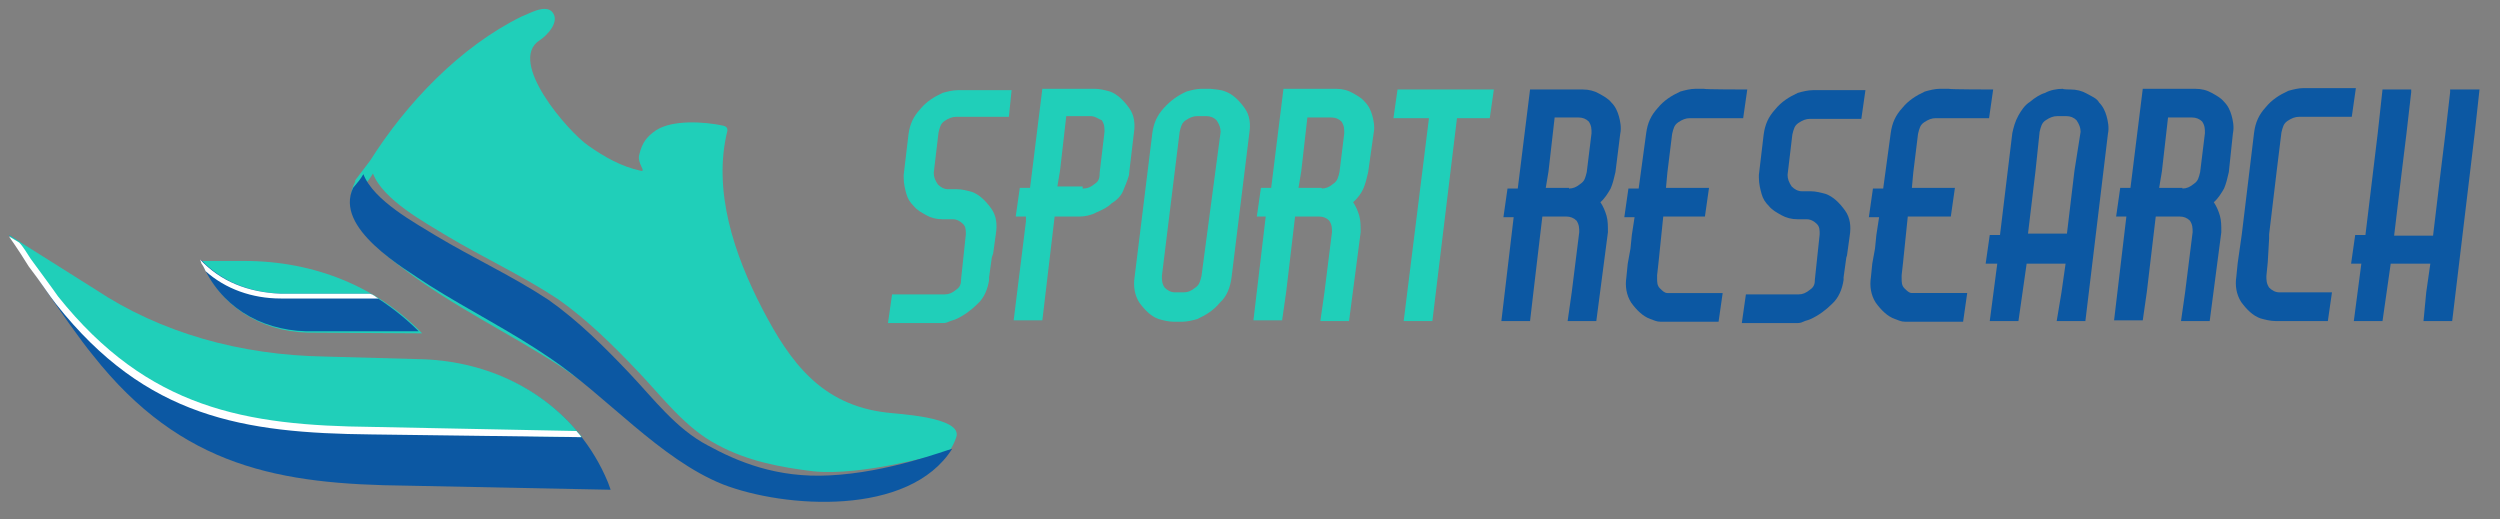 <?xml version="1.0" encoding="UTF-8"?>
<!-- Generator: Adobe Illustrator 25.0.0, SVG Export Plug-In . SVG Version: 6.00 Build 0)  -->
<svg version="1.1" id="Capa_1" xmlns="http://www.w3.org/2000/svg" xmlns:xlink="http://www.w3.org/1999/xlink" x="0px" y="0px" viewBox="0 0 366 76" style="enable-background:new 0 0 366 76;" xml:space="preserve">
<rect x="0" y="0" width="366" height="76" fill="#808080" stroke="none"/>
<style type="text/css">
	.st0{display:none;}
	.st1{display:inline;}
	.st2{fill:#BBD582;}
	.st3{fill:#95A671;}
	.st4{fill:#E8BC6B;}
	.st5{fill:#3E3E3D;}
	.st6{fill:none;stroke:#E8BC6B;stroke-miterlimit:10;}
	.st7{fill:#6F6F6F;}
	.st8{fill:#363636;}
	.st9{fill:#F5DB78;}
	.st10{fill:#DB9022;}
	.st11{fill:#65B1E3;}
	.st12{fill:#7959A2;}
	.st13{fill:#D8D8D8;}
	.st14{fill:none;stroke:#858585;stroke-miterlimit:10;}
	.st15{fill:#4774AF;}
	.st16{fill:#EBC796;}
	.st17{fill:#EBC730;}
	.st18{fill:#BF436D;}
	.st19{fill:#5C5F5D;}
	.st20{fill:#272425;}
	.st21{fill:#20CFB9;}
	.st22{fill:#0C58A3;}
	.st23{fill:#FFFFFF;}
</style>
<g id="Capa_1_1_" class="st0">
	<g id="Capa_5" class="st1">
	</g>
	<g id="enviromental" class="st1">
		<g>
			<path class="st2" d="M18.8,48.2c-0.1-0.1-0.2-0.3-0.4-0.4c-0.1-0.1-0.2-0.3-0.4-0.5c-0.1-0.2-0.3-0.3-0.4-0.5s-0.3-0.4-0.4-0.6     c-0.1-0.1-0.1-0.2-0.2-0.3s-0.1-0.2-0.2-0.3c-0.1-0.2-0.3-0.4-0.4-0.6c-0.3-0.4-0.5-0.9-0.8-1.4s-0.5-1-0.7-1.5s-0.4-1-0.6-1.5     c-0.2-0.5-0.3-1-0.5-1.5c-0.1-0.2-0.1-0.5-0.2-0.7c0-0.1-0.1-0.2-0.1-0.3s0-0.2-0.1-0.3c0-0.2-0.1-0.4-0.1-0.7     c0-0.2-0.1-0.4-0.1-0.6c0-0.2-0.1-0.4-0.1-0.6c0-0.2,0-0.4-0.1-0.5c0-0.2,0-0.3,0-0.4c0-0.1,0-0.3,0-0.4c0-0.3,0-0.5,0-0.6     l-0.5-3.6c-0.4,1-5.9,14.5,2.4,18.4c0,0,2,0.8,3.9,0c0.1,0,0.1,0,0.2-0.1h0.1c-0.1-0.1-0.1-0.1-0.2-0.2     C19,48.5,18.9,48.4,18.8,48.2"/>
			<path class="st3" d="M21.1,39.2c-0.6-0.6-1.2-1.2-2-1.8c-6.5-5-6.3-7-6.3-7v0.1c0.1,0.9,0.3,2.4,0.5,3.6c0-0.1,0-0.1,0-0.1     s0,0.3,0.1,0.7c0,0.1,0,0.2,0.1,0.4c0,0.1,0.1,0.3,0.1,0.4c0,0.2,0.1,0.3,0.1,0.5s0.1,0.4,0.1,0.5c0.1,0.2,0.1,0.4,0.2,0.6     c0.1,0.2,0.1,0.4,0.2,0.6c0,0.1,0.1,0.2,0.1,0.3s0.1,0.2,0.1,0.3c0.1,0.2,0.2,0.4,0.3,0.7c0.2,0.4,0.4,0.9,0.6,1.4     c0.2,0.5,0.5,0.9,0.7,1.4c0.3,0.4,0.5,0.9,0.8,1.3c0.3,0.4,0.6,0.8,0.9,1.2c0.2,0.2,0.3,0.4,0.4,0.5s0.1,0.2,0.2,0.3     s0.2,0.2,0.2,0.2c0.1,0.2,0.3,0.3,0.4,0.5c0.1,0.1,0.3,0.3,0.4,0.4c0.1,0.1,0.3,0.3,0.4,0.4c0.1,0.1,0.2,0.2,0.4,0.3     c0.1,0.1,0.2,0.2,0.3,0.3c0.1,0.1,0.2,0.2,0.3,0.2c0.1,0.1,0.2,0.2,0.3,0.2c0.3-0.3,0.5-0.5,0.7-0.8     C20.1,44.7,19.8,41.7,21.1,39.2"/>
			<path class="st3" d="M34.1,25.8l-0.6,4.6c0,0.2,0,0.4,0,0.8c0,0.1,0,0.3,0,0.5s0,0.4-0.1,0.6c0,0.2,0,0.4-0.1,0.7     c0,0.2-0.1,0.5-0.1,0.7c0,0.3-0.1,0.5-0.1,0.8S33,35,33,35.3c0,0.1-0.1,0.3-0.1,0.4c0,0.1-0.1,0.3-0.1,0.4     c-0.1,0.3-0.1,0.6-0.2,0.9c-0.2,0.6-0.4,1.3-0.6,1.9c-0.2,0.7-0.5,1.3-0.7,1.9c-0.3,0.6-0.6,1.3-0.9,1.9c-0.3,0.6-0.7,1.2-1,1.8     c-0.2,0.3-0.4,0.6-0.5,0.8c-0.1,0.1-0.2,0.3-0.3,0.4c-0.1,0.1-0.2,0.3-0.3,0.4c-0.2,0.2-0.3,0.5-0.5,0.7s-0.3,0.4-0.5,0.7     c-0.2,0.2-0.3,0.4-0.5,0.6c-0.2,0.2-0.3,0.4-0.5,0.5c-0.1,0.2-0.3,0.3-0.4,0.5c-0.1,0.1-0.1,0.2-0.2,0.2c0,0,0.1,0,0.1,0.1     c0.1,0,0.2,0.1,0.2,0.1c2.5,1,5,0,5,0C41.8,44.6,34.7,27.1,34.1,25.8"/>
			<path class="st2" d="M26.1,45.6c0.2-0.2,0.4-0.4,0.6-0.6c0.1-0.1,0.2-0.2,0.3-0.3c0.1-0.1,0.2-0.2,0.3-0.3     c0.2-0.2,0.4-0.5,0.6-0.7c0.4-0.5,0.8-1,1.1-1.5c0.4-0.5,0.7-1.1,1.1-1.7c0.3-0.6,0.7-1.2,0.9-1.8c0.3-0.6,0.5-1.2,0.8-1.8     c0.1-0.3,0.2-0.6,0.3-0.9c0.1-0.1,0.1-0.3,0.2-0.4c0-0.1,0.1-0.3,0.1-0.4c0.1-0.3,0.2-0.5,0.3-0.8s0.1-0.5,0.2-0.8     c0.1-0.2,0.1-0.5,0.2-0.7c0.1-0.2,0.1-0.4,0.1-0.6c0-0.2,0.1-0.4,0.1-0.6s0.1-0.3,0.1-0.5c0.1-0.6,0.2-0.9,0.2-0.9s0,0,0,0.1     c0.2-1.5,0.4-3.4,0.6-4.6v-0.1c0,0,0.3,2.6-8.1,9.1c-1.2,0.9-2.1,1.8-2.9,2.7c-0.5,0.6-0.9,1.2-1.2,1.8c-1.2,2.5-0.9,5.4,0.6,7.6     c0.3,0.4,0.6,0.8,1,1.2c0.1-0.1,0.2-0.2,0.4-0.3c0.1-0.1,0.2-0.2,0.4-0.3c0.1-0.1,0.3-0.2,0.4-0.4c0.1-0.1,0.3-0.3,0.5-0.4     c0.2-0.2,0.3-0.3,0.5-0.5C25.7,46,25.9,45.8,26.1,45.6"/>
		</g>
		<path class="st4" d="M10.6,52.2c0,0,7.7-4.8,13.2-2c4.4,2.1,10,0.1,10.7-0.5s-4.3,6-10.5,2.9C18.9,50,16.3,50.7,10.6,52.2z"/>
		<g>
			<g>
				<path class="st5" d="M66.3,36c0,0.3-0.1,0.5-0.1,0.8l0,0v0.4c0,0,0,0.1-0.1,0.1l0,0h-0.2c-0.3,0-0.7,0-1,0s-0.7,0-1,0      c-0.3,0-0.7,0-1,0s-0.7,0-1,0s-0.7,0-1,0s-0.7,0-1,0v-0.1c0.2,0,0.4-0.1,0.5-0.1c0.1-0.1,0.2-0.2,0.3-0.3s0.1-0.3,0.1-0.5      s0-0.4,0-0.6v-8.9c0-0.2,0-0.3-0.1-0.4s-0.1-0.2-0.1-0.2c-0.1-0.1-0.1-0.1-0.2-0.1c-0.1,0-0.2,0-0.3-0.1c-0.1,0-0.2,0-0.3-0.1      c-0.1,0-0.2-0.1-0.3-0.2c0,0,0,0,0-0.1l0,0h1c0.3,0,0.8,0,1.2,0c0.5,0,0.9,0,1.4,0c0.3,0,0.7,0,1,0c0.3,0,0.6,0,0.9,0      s0.5,0,0.7,0s0.3,0,0.4-0.1c0.1,0,0.1,0,0.1,0c0,0.3-0.1,0.6-0.1,0.9C66,26.7,66,27,65.9,27.2c0,0.1,0,0.1,0,0.1v0.1      c0,0,0,0-0.1,0s-0.1,0-0.1-0.1c0-0.5-0.2-0.8-0.5-1s-0.7-0.2-1.2-0.2h-1.7v4.4h2.5c0.1,0,0.2,0,0.3-0.1s0.2-0.1,0.3-0.1      c0.1,0,0.2-0.1,0.3-0.1s0.2-0.1,0.3-0.1c0.1,0,0.1,0,0.1,0.1c0,0.2,0,0.3-0.1,0.5c0,0.2,0,0.3-0.1,0.5c0,0.2-0.1,0.4-0.1,0.6      s0,0.4-0.1,0.6v0.1c0,0,0,0-0.1,0c-0.1-0.1-0.1-0.1-0.1-0.2c0-0.1-0.1-0.2-0.1-0.2c0-0.1,0-0.2-0.1-0.3c0-0.1-0.1-0.2-0.2-0.3      c-0.1-0.1-0.2-0.1-0.4-0.2c-0.2,0-0.4-0.1-0.6-0.1c-0.2,0-0.4,0-0.7,0c-0.2,0-0.4,0-0.5,0h-0.6v4.4c0.1,0.2,0.2,0.3,0.4,0.5      s0.3,0.2,0.5,0.3s0.4,0.1,0.6,0.2c0.2,0,0.4,0.1,0.6,0.1c0.5,0,0.9-0.1,1.3-0.4c0.4-0.3,0.6-0.6,0.7-1.1h0.1      C66.4,35.5,66.4,35.7,66.3,36z"/>
				<path class="st5" d="M76.3,27.7L76.3,27.7c-0.2,0-0.3,0.1-0.5,0.2s-0.2,0.2-0.2,0.3V32v0.6c0,0.6,0,1.2,0,1.8s-0.1,1.2-0.1,1.8      c0,0,0,0,0,0.1c0,0,0,0-0.1,0c-0.5-0.4-1-0.9-1.5-1.4s-1-1-1.5-1.5s-1-1-1.4-1.6c-0.5-0.5-0.9-1-1.3-1.5      c-0.1-0.2-0.3-0.3-0.4-0.4s-0.2-0.3-0.4-0.4c0,0.3,0,0.6,0,0.8c0,0.4,0,0.8,0,1.2c0,0.4,0,0.8,0,1.2c0,0.4,0,0.8,0,1.2      s0,0.8,0,1.2c0,0.2,0,0.3,0,0.4c0,0.1,0.1,0.2,0.1,0.3s0.1,0.1,0.2,0.1s0.1,0,0.2,0.1c0.1,0,0.2,0,0.3,0.1      c0.1,0,0.2,0.1,0.3,0.2c0,0,0,0,0,0.1c0,0,0,0-0.1,0s-0.2,0-0.3,0c-0.1,0-0.2,0-0.3,0c-0.1,0-0.3,0-0.4,0c-0.2,0-0.3,0-0.4,0      c-0.2,0-0.4,0-0.6,0s-0.4,0.1-0.6,0.1h-0.1v-0.1c0.1-0.1,0.2-0.1,0.2-0.2c0.1,0,0.1-0.1,0.2-0.1c0.1-0.1,0.2-0.1,0.3-0.3      c0.1-0.1,0.1-0.3,0.1-0.5V28l0.1-0.3l0,0l0,0c1.1,1.2,2.2,2.3,3.3,3.5c1.1,1.1,2.1,2.3,3.2,3.6l0,0c0-0.5,0-1,0-1.4      c0-0.5,0-1,0-1.4s0-0.9,0-1.4s0-1,0-1.4c0-0.2,0-0.3-0.1-0.4c0-0.1-0.1-0.2-0.1-0.3c-0.1-0.1-0.1-0.1-0.2-0.1s-0.1,0-0.2,0      s-0.2,0-0.2,0c-0.1,0-0.1,0-0.2-0.1c0,0,0,0,0-0.1c0,0,0,0,0.1,0c0.2,0,0.5,0,0.7,0s0.4,0,0.7,0c0.1,0,0.3,0,0.4,0s0.3,0,0.4,0      s0.1,0,0.2,0s0.1,0,0.2,0L76.3,27.7L76.3,27.7z"/>
				<path class="st5" d="M85.9,27.7c-0.1,0-0.2,0-0.3,0.1s-0.2,0.1-0.3,0.2c0,0.1-0.1,0.2-0.3,0.6c-0.2,0.3-0.3,0.8-0.6,1.3      S84,31,83.7,31.5c-0.3,0.6-0.5,1.2-0.7,1.8c-0.1,0.3-0.3,0.7-0.4,1s-0.3,0.6-0.4,0.9c-0.1,0.3-0.2,0.5-0.3,0.7s-0.2,0.4-0.2,0.5      l0,0c0,0,0,0-0.1,0c-0.4-0.7-0.7-1.3-1-2s-0.5-1.4-0.8-2.1c-0.3-0.7-0.5-1.4-0.8-2.1s-0.6-1.3-0.9-1.9c-0.1-0.1-0.2-0.2-0.3-0.3      c-0.1,0-0.2-0.1-0.3-0.1c-0.1,0-0.1,0-0.2-0.1c-0.1,0-0.2-0.1-0.3-0.1c0,0,0,0,0-0.1c0,0,0,0,0.1,0c0.2,0,0.3,0,0.5,0      s0.3,0,0.5,0c0.3,0,0.6,0,0.9,0s0.6,0,1,0c0,0,0,0,0,0.1v0.1h-0.1c-0.1,0-0.1,0-0.2,0.1c-0.1,0-0.1,0.1-0.2,0.1l-0.1,0.1      c0,0.1,0.1,0.4,0.2,0.8s0.3,0.8,0.4,1.3c0.2,0.5,0.4,1,0.6,1.5c0.2,0.5,0.4,1,0.6,1.5c0.1,0.3,0.3,0.6,0.4,0.8s0.2,0.4,0.2,0.6      c0.1-0.3,0.3-0.7,0.5-1.1c0.2-0.4,0.4-0.9,0.6-1.5c0.2-0.5,0.4-1,0.6-1.5s0.4-1,0.5-1.4s0.2-0.8,0.2-1c0,0,0-0.1-0.1-0.1      s-0.1-0.1-0.2-0.1s-0.1,0-0.2-0.1s-0.1,0-0.2,0c0,0,0,0,0-0.1c0,0,0-0.1,0,0c0.1,0,0.1,0,0.2,0s0.1,0,0.2,0l0,0      c0.3,0,0.6,0,0.9,0s0.6,0,1,0l0,0C85.9,27.7,85.9,27.7,85.9,27.7L85.9,27.7l0.1,0.1C86,27.7,85.9,27.7,85.9,27.7z"/>
				<path class="st5" d="M89.2,36.1c-0.2,0-0.4,0-0.6,0c-0.3,0-0.6,0-0.8,0c-0.3,0-0.5,0-0.8,0c0,0,0,0-0.1-0.1s0-0.1,0-0.1      c0.3-0.1,0.5-0.2,0.6-0.4s0.2-0.4,0.2-0.7v-6.5c0-0.2-0.1-0.4-0.2-0.5c-0.2-0.1-0.4-0.2-0.6-0.2c0,0,0,0,0-0.1      c0,0,0-0.1,0.1-0.1c0.2,0,0.4,0,0.7,0c0.2,0,0.4,0,0.7,0c0.2,0,0.4,0,0.7,0c0.2,0,0.4,0,0.6-0.1h0.1v0.1      c-0.2,0.1-0.4,0.1-0.6,0.2c-0.1,0.1-0.2,0.2-0.2,0.5v6.5c0,0.4,0.1,0.7,0.2,0.9c0.2,0.2,0.4,0.3,0.8,0.3v0.1      C89.6,36.1,89.4,36.1,89.2,36.1z"/>
				<path class="st5" d="M98.5,36.3c-0.2,0-0.4,0.1-0.6,0.1c-0.3,0-0.6-0.1-0.8-0.2c-0.3-0.1-0.5-0.3-0.7-0.4      c-0.2-0.2-0.4-0.4-0.6-0.6s-0.3-0.5-0.5-0.7c-0.1-0.2-0.3-0.4-0.5-0.7s-0.3-0.4-0.5-0.6c-0.2-0.2-0.4-0.3-0.6-0.4      c-0.2-0.1-0.5-0.2-0.8-0.2c-0.1,0-0.2,0-0.3,0c-0.1,0-0.2,0-0.2,0v2.2c0,0.3,0.1,0.6,0.3,0.8c0.2,0.2,0.4,0.3,0.7,0.4v0.1      c-0.2,0-0.5,0-0.7-0.1s-0.5,0-0.7,0s-0.5,0-0.7,0s-0.5,0-0.7,0.1h-0.1V36c0.2-0.1,0.4-0.3,0.5-0.5s0.2-0.4,0.2-0.7v-6.3      c0-0.2-0.1-0.5-0.3-0.6c-0.2-0.2-0.4-0.3-0.6-0.4c0,0,0,0,0-0.1c0,0,0-0.1,0.1-0.1h3.1c0.3,0,0.6,0,1,0.1      c0.3,0.1,0.6,0.2,0.8,0.4c0.2,0.2,0.4,0.4,0.6,0.7c0.1,0.3,0.2,0.6,0.2,1c0,0.5-0.1,1-0.4,1.4s-0.6,0.8-0.9,1.2      c0.1,0.1,0.2,0.3,0.4,0.5s0.3,0.4,0.4,0.6c0.2,0.3,0.5,0.6,0.7,1c0.3,0.3,0.5,0.6,0.8,0.9s0.6,0.5,0.9,0.6s0.6,0.2,0.9,0.2V36      C98.9,36.1,98.7,36.2,98.5,36.3z M95,29.4c-0.1-0.3-0.2-0.5-0.4-0.7c-0.2-0.2-0.4-0.4-0.6-0.5S93.5,28,93.2,28      c-0.1,0-0.3,0-0.4,0s-0.2,0-0.4,0.1V32c0.2,0,0.4,0.1,0.5,0.1c0.2,0,0.3,0,0.5,0c0.6,0,1-0.2,1.2-0.5s0.3-0.8,0.3-1.3      C95.1,29.9,95.1,29.6,95,29.4z"/>
				<path class="st5" d="M106.7,33.8c-0.2,0.5-0.6,1-1,1.3s-0.9,0.7-1.4,0.9s-1.1,0.3-1.7,0.3c-0.5,0-1-0.1-1.5-0.4      c-0.5-0.2-1-0.6-1.5-0.9s-0.8-0.8-1.1-1.3c-0.3-0.5-0.4-1-0.4-1.5c0-0.8,0.1-1.4,0.2-2s0.4-1,0.7-1.4c0.3-0.4,0.7-0.7,1.2-0.9      c0.5-0.2,1.1-0.4,1.9-0.6h0.2c0.7-0.1,1.3,0,1.9,0.3c0.6,0.2,1.1,0.6,1.5,1s0.8,1,1,1.6s0.4,1.2,0.4,1.9      C107.1,32.7,106.9,33.2,106.7,33.8z M105.8,30.5c-0.2-0.5-0.4-1-0.7-1.4c-0.3-0.4-0.7-0.7-1.1-1s-0.9-0.4-1.5-0.4      c-0.5,0-1,0.1-1.4,0.3s-0.8,0.5-1,0.8s-0.5,0.7-0.7,1.2c-0.2,0.4-0.2,0.9-0.2,1.4s0.1,1,0.2,1.6c0.2,0.5,0.4,1,0.7,1.4      c0.3,0.4,0.7,0.7,1.1,1s0.9,0.4,1.5,0.4c0.5,0,1-0.1,1.4-0.3s0.8-0.5,1-0.8c0.3-0.3,0.5-0.7,0.6-1.2c0.1-0.4,0.2-0.9,0.2-1.4      C106,31.5,105.9,31,105.8,30.5z"/>
				<path class="st5" d="M116.9,27.7L116.9,27.7c-0.2,0-0.3,0.1-0.5,0.2s-0.2,0.2-0.2,0.3V32v0.6c0,0.6,0,1.2,0,1.8      s-0.1,1.2-0.1,1.8c0,0,0,0,0,0.1s0,0-0.1,0c-0.5-0.4-1-0.9-1.5-1.4s-1-1-1.5-1.5s-1-1-1.4-1.6c-0.5-0.5-0.9-1-1.3-1.5      c-0.1-0.2-0.3-0.3-0.4-0.4s-0.2-0.3-0.4-0.4c0,0.3,0,0.6,0,0.8c0,0.4,0,0.8,0,1.2c0,0.4,0,0.8,0,1.2c0,0.4,0,0.8,0,1.2      s0,0.8,0,1.2c0,0.2,0,0.3,0,0.4c0,0.1,0.1,0.2,0.1,0.3s0.1,0.1,0.2,0.1s0.1,0,0.2,0.1c0.1,0,0.2,0,0.3,0.1      c0.1,0,0.2,0.1,0.3,0.2c0,0,0,0,0,0.1c0,0,0,0-0.1,0s-0.2,0-0.3,0c-0.1,0-0.2,0-0.3,0c-0.1,0-0.3,0-0.4,0c-0.2,0-0.3,0-0.4,0      c-0.2,0-0.4,0-0.6,0s-0.4,0.1-0.6,0.1h-0.1v-0.1c0.1-0.1,0.2-0.1,0.2-0.2c0.1,0,0.1-0.1,0.2-0.1c0.1-0.1,0.2-0.1,0.3-0.3      c0.1-0.1,0.1-0.3,0.1-0.5V28l0.1-0.3l0,0l0,0c1.1,1.2,2.2,2.3,3.3,3.5c1.1,1.1,2.1,2.3,3.2,3.6l0,0c0-0.5,0-1,0-1.4      c0-0.5,0-1,0-1.4s0-0.9,0-1.4s0-1,0-1.4c0-0.2,0-0.3-0.1-0.4c0-0.1-0.1-0.2-0.1-0.3c-0.1-0.1-0.1-0.1-0.2-0.1s-0.1,0-0.2,0      s-0.2,0-0.2,0c-0.1,0-0.1,0-0.2-0.1c0,0,0,0,0-0.1c0,0,0,0,0.1,0c0.2,0,0.5,0,0.7,0s0.4,0,0.7,0c0.1,0,0.3,0,0.4,0s0.3,0,0.4,0      s0.1,0,0.2,0s0.1,0,0.2,0L116.9,27.7L116.9,27.7z"/>
				<path class="st5" d="M128.9,36.1c-0.4,0-0.8,0-1.3,0c-0.4,0-0.8,0-1.2,0c-0.1,0-0.1,0-0.1-0.1c0,0,0,0,0-0.1s0,0,0-0.1      s0.1-0.2,0.1-0.3s0-0.2,0-0.3c0-0.6,0-1.2-0.1-1.8s-0.1-1.2-0.2-1.7c0-0.4-0.1-0.7-0.1-0.9c0-0.3-0.1-0.6-0.1-1      c-0.4,0.8-0.8,1.5-1.1,2.3c-0.4,0.8-0.7,1.5-1.1,2.3c-0.1,0.3-0.2,0.5-0.4,0.8c-0.1,0.3-0.2,0.5-0.4,0.8l0,0c0,0,0,0-0.1,0      c-0.5-0.7-0.9-1.4-1.2-2c-0.4-0.7-0.7-1.4-1-2.1c-0.2-0.4-0.3-0.7-0.4-1s-0.3-0.6-0.5-1c0,0.3-0.1,0.5-0.1,0.8s-0.1,0.5-0.1,0.7      c-0.1,0.6-0.2,1.3-0.2,1.9s-0.1,1.3-0.1,1.9c0,0.2,0,0.3,0.1,0.4c0.1,0.1,0.2,0.1,0.3,0.2c0,0,0.1,0,0.2,0.1      c0.1,0,0.1,0,0.1,0.1c0,0,0,0,0,0.1c0,0,0,0-0.1,0s-0.3,0-0.4,0s-0.3,0-0.4,0s-0.3,0-0.4,0s-0.3,0-0.4,0s-0.2,0-0.3,0      c-0.1,0-0.2,0-0.3,0h-0.1V36c0.1,0,0.1,0,0.2,0s0.2,0,0.3-0.1c0.1,0,0.2-0.1,0.2-0.2c0,0,0-0.2,0.1-0.4c0-0.2,0.1-0.5,0.1-0.9      s0.1-0.8,0.2-1.3s0.1-1,0.2-1.4c0.1-0.5,0.1-1,0.2-1.5s0.1-0.9,0.1-1.3c0-0.3,0.1-0.7,0.1-0.9c0-0.3,0-0.5,0.1-0.6      c0,0,0,0,0-0.1c0,0,0,0,0.1,0c0.1,0.1,0.3,0.4,0.5,0.8s0.5,0.9,0.7,1.4s0.5,1.1,0.8,1.7s0.6,1.1,0.8,1.7      c0.2,0.4,0.3,0.7,0.4,0.9c0.1,0.3,0.2,0.5,0.3,0.7c0.2-0.3,0.3-0.7,0.5-1.1s0.3-0.8,0.5-1.2c0.4-0.8,0.8-1.7,1.2-2.6      c0.4-0.9,0.8-1.6,1.3-2.3c0,0,0,0,0.1,0c0,0,0,0,0,0.1s0,0.3,0.1,0.5c0,0.2,0,0.5,0.1,0.8c0,0.4,0.1,0.8,0.1,1.3      s0.1,0.9,0.1,1.4c0.1,0.5,0.1,0.9,0.2,1.4s0.1,0.9,0.2,1.2c0.1,0.4,0.1,0.7,0.2,0.9c0.1,0.3,0.1,0.4,0.2,0.5      c0.1,0.2,0.2,0.3,0.3,0.3s0.2,0.1,0.4,0.1c0.1,0,0.1,0,0.2,0s0.2,0,0.2,0.1L128.9,36.1z"/>
				<path class="st5" d="M134.6,35.3c0,0.2-0.1,0.5-0.1,0.7c0,0,0,0-0.1,0l0,0c-0.1,0-0.2,0-0.2,0c-0.2,0-0.5,0-0.7,0s-0.5,0-0.7,0      s-0.4,0-0.6,0c-0.2,0-0.4,0-0.6,0c-0.3,0-0.6,0-0.9,0c-0.3,0-0.6,0-0.9,0l0,0c0.2,0,0.3,0,0.4-0.1c0.1-0.1,0.2-0.2,0.2-0.3      c0.1-0.1,0.1-0.2,0.1-0.4s0-0.3,0-0.4v-6.5c0-0.2,0-0.3-0.1-0.4s-0.2-0.1-0.3-0.2c-0.1,0-0.1,0-0.2-0.1c-0.1,0-0.2-0.1-0.2-0.1      s0,0,0-0.1c0,0,0,0,0.1,0h4.5c0,0,0.1,0,0.1-0.1s0.1,0,0.1-0.1c0.1,0,0.1,0,0.1,0.1c0,0.3-0.1,0.5-0.1,0.8s-0.1,0.5-0.1,0.7      c0,0,0,0-0.1,0c0,0-0.1,0-0.1-0.1c0-0.4-0.1-0.6-0.4-0.7c-0.2-0.1-0.5-0.2-0.8-0.2h-1.2V31h1.8c0.1,0,0.1,0,0.2,0      c0.1,0,0.2-0.1,0.2-0.1c0.1-0.1,0.2-0.1,0.3-0.1s0.1,0,0.1,0.1s0,0.3,0,0.4s0,0.3-0.1,0.4c0,0.1,0,0.3,0,0.4c0,0.1,0,0.3,0,0.4      v0.1c0,0,0,0-0.1,0c-0.1-0.1-0.1-0.1-0.1-0.2c0-0.1,0-0.1-0.1-0.2c0-0.1,0-0.1-0.1-0.2c0-0.1-0.1-0.1-0.1-0.2      c-0.1-0.1-0.1-0.1-0.3-0.1c-0.1,0-0.3,0-0.5-0.1s-0.3,0-0.5,0s-0.3,0-0.4,0h-0.5V35c0.2,0.2,0.4,0.4,0.7,0.5s0.6,0.2,0.8,0.2      c0.4,0,0.7-0.1,0.9-0.3s0.4-0.5,0.5-0.8h0.1C134.7,34.8,134.7,35.1,134.6,35.3z"/>
				<path class="st5" d="M144.6,27.7L144.6,27.7c-0.2,0-0.3,0.1-0.5,0.2s-0.2,0.2-0.2,0.3V32v0.6c0,0.6,0,1.2,0,1.8      s-0.1,1.2-0.1,1.8c0,0,0,0,0,0.1s0,0-0.1,0c-0.5-0.4-1-0.9-1.5-1.4s-1-1-1.5-1.5s-1-1-1.4-1.6c-0.5-0.5-0.9-1-1.3-1.5      c-0.1-0.2-0.3-0.3-0.4-0.4c-0.1-0.1-0.2-0.3-0.4-0.4c0,0.3,0,0.6,0,0.8c0,0.4,0,0.8,0,1.2c0,0.4,0,0.8,0,1.2c0,0.4,0,0.8,0,1.2      s0,0.8,0,1.2c0,0.2,0,0.3,0,0.4c0,0.1,0.1,0.2,0.1,0.3s0.1,0.1,0.2,0.1c0.1,0,0.1,0,0.2,0.1c0.1,0,0.2,0,0.3,0.1      c0.1,0,0.2,0.1,0.3,0.2c0,0,0,0,0,0.1c0,0,0,0-0.1,0s-0.2,0-0.3,0s-0.2,0-0.3,0s-0.3,0-0.4,0c-0.2,0-0.3,0-0.4,0      c-0.2,0-0.4,0-0.6,0c-0.2,0-0.4,0.1-0.6,0.1h-0.1v-0.1c0.1-0.1,0.2-0.1,0.2-0.2c0.1,0,0.1-0.1,0.2-0.1c0.1-0.1,0.2-0.1,0.3-0.3      c0.1-0.1,0.1-0.3,0.1-0.5V28l0.1-0.3l0,0l0,0c1.1,1.2,2.2,2.3,3.3,3.5c1.1,1.1,2.1,2.3,3.2,3.6l0,0c0-0.5,0-1,0-1.4      c0-0.5,0-1,0-1.4s0-0.9,0-1.4s0-1,0-1.4c0-0.2,0-0.3-0.1-0.4c0-0.1-0.1-0.2-0.1-0.3c-0.1-0.1-0.1-0.1-0.2-0.1s-0.1,0-0.2,0      c-0.1,0-0.2,0-0.2,0c-0.1,0-0.1,0-0.2-0.1c0,0,0,0,0-0.1c0,0,0,0,0.1,0c0.2,0,0.5,0,0.7,0s0.4,0,0.7,0c0.1,0,0.3,0,0.4,0      c0.1,0,0.3,0,0.4,0c0.1,0,0.1,0,0.2,0s0.1,0,0.2,0L144.6,27.7L144.6,27.7z"/>
				<path class="st5" d="M152.5,28.2c0,0.3,0,0.5-0.1,0.8c0,0,0,0-0.1,0l0,0c-0.1-0.4-0.2-0.6-0.5-0.7c-0.2-0.1-0.5-0.2-0.9-0.2      h-1.4v6.7c0,0.3,0.1,0.6,0.3,0.8s0.4,0.3,0.7,0.4c0,0,0,0,0,0.1c0,0,0,0.1-0.1,0.1c-0.3,0-0.5,0-0.8-0.1c-0.3,0-0.5,0-0.8,0      c-0.2,0-0.4,0-0.6,0c-0.2,0-0.4,0-0.6,0c0,0,0,0-0.1,0V36c0.2,0,0.3-0.1,0.4-0.1c0.1,0,0.2-0.1,0.2-0.2c0.1-0.1,0.1-0.2,0.1-0.3      s0-0.3,0-0.4v-6.8h-1.9c-0.3,0-0.5,0.1-0.7,0.3c-0.2,0.2-0.3,0.4-0.4,0.6c0,0,0,0-0.1,0c0,0,0,0,0-0.1v-0.2c0-0.2,0-0.3,0.1-0.5      c0-0.2,0.1-0.3,0.1-0.4s0-0.1,0.1-0.2c0-0.1,0-0.1,0.1-0.2c0-0.1,0.1-0.1,0.1,0c0.2,0.1,0.3,0.2,0.5,0.2s0.3,0,0.5,0h5      c0.1,0,0.3,0,0.4-0.1h0.1h0.1l0.1,0.1C152.5,27.7,152.5,28,152.5,28.2z"/>
				<path class="st5" d="M160.5,36.1c-0.1,0-0.3,0-0.4,0c-0.1,0-0.2,0-0.3,0s-0.2,0-0.3,0c-0.2,0-0.5,0-0.7,0s-0.5,0-0.7,0.1H158      v-0.1l0.6-0.3c-0.2-0.5-0.4-1-0.6-1.5c-0.2-0.5-0.4-1-0.6-1.5H155c-0.1,0.1-0.1,0.3-0.2,0.6s-0.2,0.5-0.3,0.8s-0.2,0.6-0.3,0.8      c-0.1,0.3-0.1,0.4-0.1,0.6c0,0.2,0.1,0.3,0.2,0.3c0.1,0,0.3,0.1,0.4,0.1v0.1c-0.2,0-0.4,0-0.6-0.1c-0.2,0-0.4,0-0.6,0      s-0.4,0-0.6,0s-0.4,0-0.6,0.1c0,0,0,0-0.1,0V36c0.6-0.1,1-0.4,1.2-0.9l0,0c0.3-0.8,0.6-1.5,0.9-2.3c0.3-0.8,0.6-1.5,0.8-2.3      c0.2-0.5,0.4-1,0.5-1.6c0.2-0.5,0.4-1,0.6-1.6c0,0,0,0,0.1,0s0.1,0,0.1,0c0.1,0.1,0.1,0.3,0.2,0.4c0.1,0.1,0.1,0.3,0.2,0.4      c0.4,1.2,0.9,2.3,1.3,3.5c0.5,1.2,1,2.3,1.6,3.5c0.1,0.2,0.3,0.4,0.5,0.5s0.4,0.2,0.7,0.2v0.1C160.8,36.1,160.6,36.1,160.5,36.1      z M156.4,29c-0.2,0.6-0.3,1.1-0.5,1.6s-0.3,1.1-0.5,1.6h2L156.4,29z"/>
				<path class="st5" d="M167,34.6L167,34.6c0,0.3-0.1,0.5-0.1,0.8s-0.1,0.4-0.2,0.6c0,0,0,0,0,0.1s0,0.1-0.1,0.1      c-0.4,0-0.8-0.1-1.2-0.1s-0.8,0-1.3,0c-0.3,0-0.7,0-1,0s-0.7,0-1,0c-0.1,0-0.1,0-0.2,0c-0.1,0-0.1,0-0.2,0c0,0,0,0,0-0.1      s0-0.1,0-0.1c0.1,0,0.2-0.1,0.3-0.1c0.1-0.1,0.2-0.2,0.2-0.3s0.1-0.2,0.1-0.4c0-0.1,0-0.2,0-0.3v-6.4c0-0.3-0.1-0.4-0.3-0.6      c-0.2-0.1-0.4-0.2-0.6-0.2v-0.1c0.2,0,0.4,0,0.6,0c0.2,0,0.4,0,0.6,0c0.5,0,1.1,0,1.7,0c0,0,0,0,0.1,0.1s0,0.1,0,0.1      c-0.2,0-0.4,0.1-0.6,0.3s-0.3,0.3-0.3,0.6v5.8c0,0.4,0.1,0.8,0.4,1c0.3,0.2,0.6,0.4,1,0.4s0.8-0.1,1.1-0.3s0.6-0.5,0.8-0.9H167      C167,34.5,167,34.6,167,34.6z"/>
			</g>
		</g>
		<g>
			<g>
				<path class="st5" d="M65.7,52.2c-0.3,0.4-0.6,0.8-1,1c-0.4,0.3-0.8,0.5-1.3,0.7s-0.9,0.2-1.4,0.2c-0.2,0-0.4,0-0.7-0.1      c-0.2,0-0.4-0.1-0.6-0.2c-0.2-0.1-0.3-0.3-0.5-0.4S60,53,60,52.8s0-0.4,0.1-0.5s0.1-0.3,0.1-0.5c0-0.1,0-0.2,0.1-0.3      s0-0.2,0.1-0.3c0,0,0,0,0.1,0c0,0,0.1,0,0.1,0.1v0.2c0,0.3,0.1,0.6,0.2,0.9s0.3,0.5,0.5,0.6c0.2,0.2,0.4,0.3,0.7,0.4      c0.3,0.1,0.5,0.1,0.9,0.1c0.3,0,0.5,0,0.8-0.1s0.5-0.2,0.7-0.4s0.4-0.4,0.5-0.6s0.2-0.5,0.2-0.8s-0.1-0.5-0.2-0.8      s-0.3-0.6-0.5-0.8s-0.5-0.5-0.7-0.8s-0.5-0.5-0.8-0.8s-0.6-0.6-0.9-0.9c-0.3-0.3-0.6-0.6-0.8-0.9c-0.2-0.3-0.4-0.6-0.6-0.9      s-0.2-0.6-0.2-0.9c0-0.5,0.1-0.9,0.4-1.2c0.3-0.3,0.6-0.6,1-0.8s0.8-0.4,1.3-0.5s0.9-0.1,1.3-0.1c0.5,0,1.1,0.1,1.5,0.2      c0,0,0,0,0,0.1c0,0.3-0.1,0.7-0.1,1s-0.1,0.7-0.1,1c0,0,0,0,0,0.1c0,0,0,0,0,0.1c0,0,0,0-0.1,0.1h-0.1c-0.1-0.3-0.1-0.5-0.2-0.7      s-0.2-0.4-0.4-0.6s-0.4-0.3-0.6-0.4C64.1,43,63.8,43,63.6,43c-0.3,0-0.5,0-0.8,0.1c-0.2,0.1-0.4,0.2-0.6,0.4s-0.3,0.4-0.4,0.6      c-0.1,0.2-0.1,0.5-0.1,0.8s0.1,0.5,0.2,0.8c0.1,0.2,0.3,0.5,0.5,0.7s0.4,0.5,0.7,0.7s0.5,0.4,0.8,0.7c0.3,0.3,0.6,0.5,0.9,0.8      s0.6,0.5,0.8,0.8s0.4,0.6,0.6,0.9c0.1,0.3,0.2,0.7,0.2,1.1C66.1,51.4,65.9,51.8,65.7,52.2z"/>
				<path class="st5" d="M74.4,51.9c-0.1,0.3-0.2,0.5-0.3,0.7l0,0c-0.5,0.1-1,0.2-1.5,0.2c-0.5,0.1-1,0.1-1.5,0.1      c-0.6,0-1.2-0.1-1.7-0.3s-1-0.5-1.4-0.9s-0.7-0.8-0.9-1.3c-0.2-0.5-0.3-1.1-0.3-1.7c0-0.7,0.1-1.4,0.3-2c0.2-0.6,0.5-1.1,1-1.5      c0.4-0.4,0.9-0.7,1.5-0.9s1.2-0.3,2-0.3c0.3,0,0.6,0,0.9,0s0.6,0.1,0.8,0.1c0.2,0,0.4,0.1,0.6,0.1s0.4,0,0.6,0.1      c0,0,0.1,0,0.1,0.1c0,0.4-0.1,0.7-0.1,1.1c0,0.4-0.1,0.7-0.1,1.1c0,0,0,0-0.1,0s-0.1,0-0.1,0c-0.1-0.3-0.2-0.6-0.3-0.9      c-0.2-0.3-0.4-0.5-0.6-0.7s-0.5-0.3-0.8-0.4s-0.6-0.1-0.9-0.1c-0.5,0-1,0.1-1.5,0.3c-0.4,0.2-0.8,0.4-1.1,0.7s-0.6,0.7-0.7,1.1      C68.1,47,68,47.5,68,48.1s0.1,1.1,0.3,1.7c0.2,0.5,0.5,1,0.9,1.4s0.8,0.7,1.3,1c0.5,0.2,1.1,0.4,1.6,0.4c0.3,0,0.6,0,0.9-0.1      s0.5-0.2,0.7-0.3s0.4-0.3,0.5-0.5s0.3-0.5,0.4-0.8c0,0,0,0,0.1,0c0,0,0,0,0.1,0.1c0,0.1,0,0.1,0,0.2c0,0.1,0,0.1,0,0.2      C74.5,51.4,74.5,51.6,74.4,51.9z"/>
				<path class="st5" d="M77.6,52.8c-0.2,0-0.4,0-0.6,0c-0.3,0-0.6,0-0.8,0c-0.3,0-0.5,0-0.8,0c0,0,0,0-0.1-0.1v-0.1      c0.3-0.1,0.5-0.2,0.6-0.4s0.2-0.4,0.2-0.7V45c0-0.2-0.1-0.4-0.2-0.5c-0.2-0.1-0.4-0.2-0.6-0.2c0,0,0,0,0-0.1c0,0,0-0.1,0.1-0.1      c0.2,0,0.4,0,0.7,0c0.2,0,0.4,0,0.7,0c0.2,0,0.4,0,0.7,0c0.2,0,0.4,0,0.6-0.1h0.1v0.1c-0.2,0.1-0.4,0.1-0.6,0.2      s-0.2,0.2-0.2,0.5v6.5c0,0.4,0.1,0.7,0.2,0.9c0.2,0.2,0.4,0.3,0.8,0.3v0.1C78,52.8,77.8,52.8,77.6,52.8z"/>
				<path class="st5" d="M83.8,52c0,0.2-0.1,0.5-0.1,0.7c0,0,0,0-0.1,0l0,0c-0.1,0-0.2,0-0.2,0c-0.2,0-0.5,0-0.7,0s-0.5,0-0.7,0      s-0.4,0-0.6,0s-0.4,0-0.6,0c-0.3,0-0.6,0-0.9,0s-0.6,0-0.9,0v-0.1c0.2,0,0.3,0,0.4-0.1s0.2-0.2,0.2-0.3c0.1-0.1,0.1-0.2,0.1-0.4      c0-0.1,0-0.3,0-0.4V45c0-0.2,0-0.3-0.1-0.4c-0.1-0.1-0.2-0.1-0.3-0.2c-0.1,0-0.1,0-0.2-0.1c-0.1,0-0.2-0.1-0.2-0.1s0,0,0-0.1      c0,0,0,0,0.1,0h4.5c0,0,0.1,0,0.1-0.1c0,0,0.1,0,0.1-0.1c0.1,0,0.1,0,0.1,0.1c0,0.3-0.1,0.5-0.1,0.8c0,0.2-0.1,0.5-0.1,0.7      c0,0,0,0-0.1,0c0,0-0.1,0-0.1-0.1c0-0.4-0.1-0.6-0.4-0.7s-0.5-0.2-0.8-0.2H81v3.2h1.8c0.1,0,0.1,0,0.2,0s0.2-0.1,0.3-0.1      c0.1-0.1,0.2-0.1,0.3-0.1c0.1,0,0.1,0,0.1,0.1s0,0.3,0,0.4s0,0.3-0.1,0.4c0,0.1,0,0.3,0,0.4c0,0.1,0,0.3,0,0.4v0.1      c0,0,0,0-0.1,0c-0.1-0.1-0.1-0.1-0.1-0.2c0-0.1,0-0.1-0.1-0.2c0-0.1,0-0.1-0.1-0.2c0-0.1-0.1-0.1-0.1-0.2      c-0.1-0.1-0.1-0.1-0.3-0.1c-0.1,0-0.3,0-0.5-0.1c-0.2,0-0.3,0-0.5,0s-0.3,0-0.4,0h-0.5v3.2c0.2,0.2,0.4,0.4,0.7,0.5      c0.3,0.1,0.6,0.2,0.8,0.2c0.4,0,0.7-0.1,0.9-0.3s0.4-0.5,0.5-0.8h0.1C83.9,51.5,83.9,51.8,83.8,52z"/>
				<path class="st5" d="M93.8,44.4L93.8,44.4c-0.2,0-0.3,0.1-0.5,0.2c-0.2,0.1-0.2,0.2-0.2,0.3v3.8v0.6c0,0.6,0,1.2,0,1.8      S93,52.3,93,52.9c0,0,0,0,0,0.1c0,0,0,0-0.1,0c-0.5-0.4-1-0.9-1.5-1.4s-1-1-1.5-1.5s-1-1-1.4-1.6c-0.5-0.5-0.9-1-1.3-1.5      c-0.1-0.2-0.3-0.3-0.4-0.4c-0.1-0.1-0.2-0.3-0.4-0.4c0,0.3,0,0.6,0,0.8c0,0.4,0,0.8,0,1.2s0,0.8,0,1.2s0,0.8,0,1.2s0,0.8,0,1.2      c0,0.2,0,0.3,0,0.4c0,0.1,0.1,0.2,0.1,0.3s0.1,0.1,0.2,0.1s0.1,0,0.2,0.1c0.1,0,0.2,0,0.3,0.1c0.1,0,0.2,0.1,0.3,0.2      c0,0,0,0,0,0.1c0,0,0,0-0.1,0s-0.2,0-0.3,0c-0.1,0-0.2,0-0.3,0c-0.1,0-0.3,0-0.4,0c-0.2,0-0.3,0-0.4,0c-0.2,0-0.4,0-0.6,0      s-0.4,0.1-0.6,0.1h-0.1v-0.1c0.1-0.1,0.2-0.1,0.2-0.2c0.1,0,0.1-0.1,0.2-0.1c0.1-0.1,0.2-0.1,0.3-0.3c0.1-0.1,0.1-0.3,0.1-0.5      v-7.3l0.1-0.3l0,0l0,0c1.1,1.2,2.2,2.3,3.3,3.5c1.1,1.1,2.1,2.3,3.2,3.6l0,0c0-0.5,0-1,0-1.4c0-0.5,0-1,0-1.4s0-0.9,0-1.4      s0-1,0-1.4c0-0.2,0-0.3-0.1-0.4c0-0.1-0.1-0.2-0.1-0.3c-0.1-0.1-0.1-0.1-0.2-0.1s-0.1,0-0.2,0s-0.2,0-0.2,0      c-0.1,0-0.1,0-0.2-0.1c0,0,0,0,0-0.1s0,0,0.1,0c0.2,0,0.5,0,0.7,0s0.4,0,0.7,0c0.1,0,0.3,0,0.4,0s0.3,0,0.4,0s0.1,0,0.2,0      s0.1,0,0.2,0L93.8,44.4L93.8,44.4z"/>
				<path class="st5" d="M102.2,51.9c-0.1,0.3-0.2,0.5-0.3,0.7l0,0c-0.5,0.1-1,0.2-1.5,0.2c-0.5,0.1-1,0.1-1.5,0.1      c-0.6,0-1.2-0.1-1.7-0.3s-1-0.5-1.4-0.9s-0.7-0.8-0.9-1.3c-0.2-0.5-0.3-1.1-0.3-1.7c0-0.7,0.1-1.4,0.3-2c0.2-0.6,0.5-1.1,1-1.5      c0.4-0.4,0.9-0.7,1.5-0.9s1.2-0.3,2-0.3c0.3,0,0.6,0,0.9,0s0.6,0.1,0.8,0.1c0.2,0,0.4,0.1,0.6,0.1s0.4,0,0.6,0.1      c0,0,0.1,0,0.1,0.1c0,0.4-0.1,0.7-0.1,1.1s-0.1,0.7-0.1,1.1c0,0,0,0-0.1,0s-0.1,0-0.1,0c-0.1-0.3-0.2-0.6-0.3-0.9      c-0.2-0.3-0.4-0.5-0.6-0.7s-0.5-0.3-0.8-0.4s-0.6-0.1-0.9-0.1c-0.5,0-1,0.1-1.5,0.3c-0.4,0.2-0.8,0.4-1.1,0.7s-0.6,0.7-0.7,1.1      c-0.2,0.4-0.3,0.9-0.3,1.5s0.1,1.1,0.3,1.7c0.2,0.5,0.5,1,0.9,1.4s0.8,0.7,1.3,1c0.5,0.2,1.1,0.4,1.6,0.4c0.3,0,0.6,0,0.9-0.1      s0.5-0.2,0.6-0.3c0.2-0.1,0.4-0.3,0.5-0.5s0.3-0.5,0.4-0.8c0,0,0,0,0.1,0c0,0,0,0,0.1,0.1c0,0.1,0,0.1,0,0.2c0,0.1,0,0.1,0,0.2      C102.3,51.4,102.3,51.6,102.2,51.9z"/>
				<path class="st5" d="M108,52c0,0.2-0.1,0.5-0.1,0.7c0,0,0,0-0.1,0l0,0c-0.1,0-0.2,0-0.2,0c-0.2,0-0.5,0-0.7,0s-0.5,0-0.7,0      s-0.4,0-0.6,0s-0.4,0-0.6,0c-0.3,0-0.6,0-0.9,0s-0.6,0-0.9,0v-0.1c0.2,0,0.3,0,0.4-0.1s0.2-0.2,0.2-0.3c0.1-0.1,0.1-0.2,0.1-0.4      c0-0.1,0-0.3,0-0.4V45c0-0.2,0-0.3-0.1-0.4s-0.2-0.1-0.3-0.2c-0.1,0-0.1,0-0.2-0.1c-0.1,0-0.2-0.1-0.2-0.1s0,0,0-0.1      c0,0,0,0,0.1,0h4.5c0,0,0.1,0,0.1-0.1s0.1,0,0.1-0.1c0.1,0,0.1,0,0.1,0.1c0,0.3-0.1,0.5-0.1,0.8s-0.1,0.5-0.1,0.7c0,0,0,0-0.1,0      c0,0-0.1,0-0.1-0.1c0-0.4-0.1-0.6-0.4-0.7c-0.2-0.1-0.5-0.2-0.8-0.2H105v3.2h1.8c0.1,0,0.1,0,0.2,0s0.2-0.1,0.2-0.1      c0.1-0.1,0.2-0.1,0.3-0.1c0.1,0,0.1,0,0.1,0.1s0,0.3,0,0.4s0,0.3-0.1,0.4c0,0.1,0,0.3,0,0.4c0,0.1,0,0.3,0,0.4v0.1      c0,0,0,0-0.1,0c-0.1-0.1-0.1-0.1-0.1-0.2c0-0.1,0-0.1-0.1-0.2c0-0.1,0-0.1-0.1-0.2c0-0.1-0.1-0.1-0.1-0.2      c-0.1-0.1-0.1-0.1-0.3-0.1c-0.1,0-0.3,0-0.5-0.1s-0.3,0-0.5,0s-0.3,0-0.4,0H105v3.2c0.2,0.2,0.4,0.4,0.7,0.5      c0.3,0.1,0.6,0.2,0.8,0.2c0.4,0,0.7-0.1,0.9-0.3s0.4-0.5,0.5-0.8h0.1C108.1,51.5,108,51.8,108,52z"/>
				<path class="st5" d="M113,51.5c-0.2,0.3-0.4,0.6-0.7,0.8c-0.3,0.2-0.6,0.4-1,0.5s-0.7,0.2-1,0.2c-0.2,0-0.3,0-0.5-0.1      c-0.2,0-0.3-0.1-0.5-0.2c-0.1-0.1-0.3-0.2-0.3-0.3c-0.1-0.1-0.1-0.3-0.1-0.5c0-0.1,0-0.3,0-0.4c0-0.1,0-0.2,0.1-0.4l0.1-0.4      c0,0,0,0,0.1,0s0.1,0,0.1,0V51c0,0.2,0,0.4,0.1,0.6c0.1,0.2,0.2,0.3,0.4,0.4s0.3,0.2,0.5,0.3s0.4,0.1,0.6,0.1s0.4,0,0.6-0.1      s0.4-0.2,0.5-0.3s0.3-0.3,0.4-0.4c0.1-0.2,0.2-0.4,0.2-0.6c0-0.2,0-0.4-0.1-0.6c-0.1-0.2-0.2-0.4-0.4-0.6      c-0.2-0.2-0.3-0.4-0.5-0.6c-0.2-0.2-0.4-0.4-0.6-0.6c-0.2-0.2-0.4-0.4-0.7-0.6c-0.2-0.2-0.4-0.4-0.6-0.7      c-0.2-0.2-0.3-0.5-0.4-0.7s-0.2-0.5-0.2-0.7c0-0.4,0.1-0.7,0.3-0.9c0.2-0.3,0.4-0.5,0.7-0.6c0.3-0.2,0.6-0.3,1-0.4      c0.3-0.1,0.7-0.1,1-0.1c0.4,0,0.8,0.1,1.1,0.2c0,0,0,0,0,0.1c0,0.5-0.1,1-0.2,1.6c0,0,0,0-0.1,0h-0.1c-0.1-0.4-0.2-0.7-0.5-0.9      c-0.2-0.3-0.5-0.4-0.9-0.4s-0.7,0.1-1,0.4c-0.3,0.3-0.4,0.6-0.4,1c0,0.2,0,0.4,0.1,0.6s0.2,0.3,0.3,0.5c0.1,0.2,0.3,0.3,0.5,0.5      s0.4,0.3,0.6,0.5s0.4,0.4,0.7,0.6c0.2,0.2,0.4,0.4,0.6,0.6c0.2,0.2,0.3,0.4,0.4,0.7c0.1,0.2,0.2,0.5,0.2,0.8      C113.3,50.9,113.2,51.2,113,51.5z"/>
				<path class="st5" d="M128,53c-0.1,0-0.2,0-0.4,0c-0.1,0-0.3,0-0.4,0s-0.3,0-0.3,0h-0.1c-0.3,0-0.6,0-0.8-0.1      c-0.2-0.1-0.5-0.1-0.7-0.2c-0.2-0.1-0.4-0.2-0.6-0.4s-0.4-0.3-0.6-0.5c-0.4,0.3-0.9,0.6-1.4,0.9c-0.5,0.3-1,0.4-1.6,0.4      c-0.4,0-0.8-0.1-1.2-0.2c-0.4-0.1-0.7-0.3-1.1-0.6s-0.6-0.5-0.8-0.9c-0.2-0.4-0.3-0.7-0.3-1.2c0-0.3,0.1-0.7,0.2-0.9      c0.1-0.3,0.2-0.5,0.4-0.8c0.2-0.2,0.4-0.5,0.6-0.7s0.4-0.4,0.7-0.6c-0.2-0.2-0.4-0.4-0.5-0.7s-0.2-0.6-0.2-0.9      c0-0.4,0.1-0.7,0.3-1c0.2-0.3,0.4-0.6,0.7-0.8c0.3-0.2,0.6-0.4,0.9-0.5s0.7-0.2,1.1-0.2c0.3,0,0.5,0,0.8,0.1      c0.3,0,0.5,0.1,0.8,0.2l0,0c0.1,0.3,0.1,0.6,0.1,0.9c0,0.4-0.1,0.8-0.2,1.2c0,0,0,0-0.1,0c0,0,0,0,0-0.1v-0.3      c0-0.2,0-0.4-0.1-0.6c-0.1-0.2-0.2-0.4-0.4-0.5c-0.2-0.1-0.4-0.3-0.6-0.3c-0.2-0.1-0.4-0.1-0.7-0.1c-0.4,0-0.8,0.1-1.1,0.4      c-0.3,0.3-0.4,0.6-0.4,1.1c0,0.4,0.1,0.8,0.4,1.2s0.6,0.9,1,1.3c0.4,0.5,0.8,0.9,1.2,1.3c0.4,0.4,0.8,0.8,1.2,1.1      c0.1,0.1,0.2,0.2,0.3,0.3c0.1,0.1,0.2,0.2,0.3,0.3c0.2-0.3,0.3-0.6,0.5-0.9s0.2-0.6,0.2-0.9c0-0.3-0.1-0.5-0.3-0.7      c-0.2-0.2-0.4-0.3-0.7-0.3l0,0v-0.1c0.2-0.1,0.4-0.1,0.7-0.1c0.2,0,0.5,0,0.7,0.1c0.2,0,0.4,0.1,0.7,0.2c0,0,0,0,0,0.1      c-0.1,0.2-0.1,0.5-0.2,0.7c-0.1,0.3-0.2,0.5-0.3,0.8c-0.1,0.3-0.2,0.5-0.3,0.8s-0.2,0.5-0.4,0.6c0.5,0.5,1,0.9,1.5,1.2      c0.6,0.3,1.2,0.6,1.8,0.6v0.1C128.2,52.9,128.1,52.9,128,53z M121.7,49.7c-0.6-0.6-1.2-1.3-1.8-2c-0.3,0.3-0.5,0.6-0.7,1      s-0.3,0.8-0.3,1.2s0.1,0.7,0.2,1s0.3,0.6,0.6,0.8s0.5,0.4,0.8,0.6c0.3,0.1,0.6,0.2,1,0.2s0.8-0.1,1.2-0.3c0.4-0.2,0.7-0.5,1-0.8      C122.9,50.9,122.3,50.3,121.7,49.7z"/>
				<path class="st5" d="M140.1,46.4c-0.2,0.4-0.4,0.8-0.7,1.2s-0.6,0.6-1,0.8s-0.8,0.3-1.3,0.3c-0.3,0-0.6,0-0.9-0.1c0,0,0,0,0-0.1      c0,0,0-0.1,0.1,0c0.1,0,0.1,0,0.2,0c0.1,0,0.1,0,0.2,0c0.4,0,0.8-0.1,1.1-0.2s0.6-0.3,0.8-0.6s0.4-0.5,0.5-0.9      c0.1-0.3,0.2-0.7,0.2-1.1c0-0.4-0.1-0.7-0.2-1.1c-0.1-0.4-0.3-0.7-0.5-1s-0.5-0.5-0.8-0.7s-0.7-0.3-1-0.3      c-0.4,0-0.7,0.1-1.1,0.3v9.4c0,0.5,0.1,0.8,0.3,1.1c0.2,0.2,0.6,0.3,1.1,0.4c0,0,0,0,0,0.1s0,0.1,0,0.1h-2.4c-0.2,0-0.5,0-0.7,0      s-0.5,0-0.7,0c0,0,0,0-0.1-0.1v-0.1c0.3,0,0.5-0.1,0.6-0.2s0.3-0.2,0.3-0.3c0.1-0.1,0.1-0.3,0.1-0.4s0-0.4,0-0.6v-8.7      c0-0.2,0-0.3-0.1-0.4c-0.1-0.1-0.2-0.2-0.3-0.3s-0.2-0.2-0.4-0.3c-0.1-0.1-0.3-0.1-0.4-0.1c0,0,0,0,0-0.1c0,0,0,0,0.1,0      c0.4,0,0.8,0,1.2,0s0.8,0,1.2,0h1.9c0.5,0,0.9,0,1.3,0.1c0.4,0.1,0.7,0.2,1,0.4s0.5,0.5,0.6,0.8s0.2,0.8,0.2,1.3      C140.3,45.5,140.2,46,140.1,46.4z"/>
				<path class="st5" d="M149,52.9c-0.2,0-0.4,0.1-0.6,0.1c-0.3,0-0.6-0.1-0.8-0.2s-0.5-0.3-0.7-0.4c-0.2-0.2-0.4-0.4-0.6-0.6      c-0.2-0.2-0.3-0.5-0.5-0.7c-0.1-0.2-0.3-0.4-0.5-0.7c-0.2-0.2-0.3-0.4-0.5-0.6c-0.2-0.2-0.4-0.3-0.6-0.4      c-0.2-0.1-0.5-0.2-0.8-0.2c-0.1,0-0.2,0-0.3,0s-0.2,0-0.2,0v2.2c0,0.3,0.1,0.6,0.3,0.8s0.4,0.3,0.7,0.4v0.1      c-0.2,0-0.5,0-0.7-0.1c-0.2,0-0.5,0-0.7,0s-0.5,0-0.7,0s-0.5,0-0.7,0.1H141v-0.1c0.2-0.1,0.4-0.3,0.5-0.5s0.2-0.4,0.2-0.7v-6.3      c0-0.2-0.1-0.5-0.3-0.6c-0.2-0.2-0.4-0.3-0.6-0.4c0,0,0,0,0-0.1c0,0,0-0.1,0.1-0.1h3.1c0.3,0,0.6,0,1,0.1      c0.3,0.1,0.6,0.2,0.8,0.4s0.4,0.4,0.6,0.7c0.1,0.3,0.2,0.6,0.2,1c0,0.5-0.1,1-0.4,1.4c-0.3,0.4-0.6,0.8-0.9,1.2      c0.1,0.1,0.2,0.3,0.4,0.5s0.3,0.4,0.4,0.6c0.2,0.3,0.5,0.6,0.7,1c0.3,0.3,0.5,0.6,0.8,0.9s0.6,0.5,0.9,0.6      c0.3,0.2,0.6,0.2,0.9,0.2v0.1C149.4,52.8,149.2,52.9,149,52.9z M145.5,46.1c-0.1-0.3-0.2-0.5-0.4-0.7s-0.4-0.4-0.6-0.5      c-0.2-0.1-0.5-0.2-0.8-0.2c-0.1,0-0.3,0-0.4,0c-0.1,0-0.2,0-0.4,0.1v3.9c0.2,0,0.4,0.1,0.5,0.1c0.2,0,0.3,0,0.5,0      c0.6,0,1-0.2,1.2-0.5s0.3-0.8,0.3-1.3C145.6,46.6,145.6,46.3,145.5,46.1z"/>
				<path class="st5" d="M158.5,52.8c-0.1,0-0.3,0-0.4,0c-0.1,0-0.2,0-0.3,0s-0.2,0-0.3,0c-0.2,0-0.5,0-0.7,0s-0.5,0-0.7,0.1H156      v-0.1l0.6-0.3c-0.2-0.5-0.4-1-0.6-1.5s-0.4-1-0.6-1.5H153c-0.1,0.1-0.1,0.3-0.2,0.6s-0.2,0.5-0.3,0.8s-0.2,0.6-0.3,0.8      c-0.1,0.3-0.1,0.4-0.1,0.6c0,0.2,0.1,0.3,0.2,0.3s0.3,0.1,0.4,0.1v0.1c-0.2,0-0.4,0-0.6-0.1c-0.2,0-0.4,0-0.6,0s-0.4,0-0.6,0      s-0.4,0-0.6,0.1c0,0,0,0-0.1,0v-0.1c0.6-0.1,1-0.4,1.2-0.9l0,0c0.3-0.8,0.6-1.5,0.9-2.3c0.3-0.8,0.6-1.5,0.8-2.3      c0.2-0.5,0.4-1,0.5-1.6c0.2-0.5,0.4-1,0.6-1.6c0,0,0,0,0.1,0s0.1,0,0.1,0c0.1,0.1,0.1,0.3,0.2,0.4c0.1,0.1,0.1,0.3,0.2,0.4      c0.4,1.2,0.9,2.3,1.3,3.5c0.5,1.2,1,2.3,1.6,3.5c0.1,0.2,0.3,0.4,0.5,0.5s0.4,0.2,0.7,0.2v0.1C158.7,52.8,158.6,52.8,158.5,52.8      z M154.3,45.7c-0.2,0.6-0.3,1.1-0.5,1.6s-0.3,1.1-0.5,1.6h2L154.3,45.7z"/>
				<path class="st5" d="M166.2,51.9c-0.1,0.3-0.2,0.5-0.3,0.7l0,0c-0.5,0.1-1,0.2-1.5,0.2c-0.5,0.1-1,0.1-1.5,0.1      c-0.6,0-1.2-0.1-1.7-0.3s-1-0.5-1.4-0.9s-0.7-0.8-0.9-1.3s-0.3-1.1-0.3-1.7c0-0.7,0.1-1.4,0.3-2s0.5-1.1,1-1.5      c0.4-0.4,0.9-0.7,1.5-0.9s1.2-0.3,2-0.3c0.3,0,0.6,0,0.9,0c0.3,0,0.6,0.1,0.8,0.1s0.4,0.1,0.6,0.1c0.2,0,0.4,0,0.6,0.1      c0,0,0.1,0,0.1,0.1c0,0.4-0.1,0.7-0.1,1.1c0,0.4-0.1,0.7-0.1,1.1c0,0,0,0-0.1,0s-0.1,0-0.1,0c-0.1-0.3-0.2-0.6-0.3-0.9      c-0.2-0.3-0.4-0.5-0.6-0.7c-0.2-0.2-0.5-0.3-0.8-0.4s-0.6-0.1-0.9-0.1c-0.5,0-1,0.1-1.5,0.3c-0.4,0.2-0.8,0.4-1.1,0.7      s-0.6,0.7-0.7,1.1c-0.2,0.4-0.3,0.9-0.3,1.5s0.1,1.1,0.3,1.7c0.2,0.5,0.5,1,0.9,1.4s0.8,0.7,1.3,1c0.5,0.2,1,0.4,1.6,0.4      c0.3,0,0.6,0,0.9-0.1c0.2-0.1,0.5-0.2,0.7-0.3s0.4-0.3,0.5-0.5s0.3-0.5,0.4-0.8c0,0,0,0,0.1,0c0,0,0,0,0.1,0.1      c0,0.1,0,0.1,0,0.2c0,0.1,0,0.1,0,0.2C166.3,51.4,166.2,51.6,166.2,51.9z"/>
				<path class="st5" d="M174.1,44.9c0,0.3,0,0.5-0.1,0.8c0,0,0,0-0.1,0l0,0c-0.1-0.4-0.2-0.6-0.5-0.7c-0.2-0.1-0.5-0.2-0.9-0.2      h-1.4v6.7c0,0.3,0.1,0.6,0.3,0.8s0.4,0.3,0.7,0.4c0,0,0,0,0,0.1c0,0,0,0.1-0.1,0.1c-0.3,0-0.5,0-0.8-0.1c-0.3,0-0.5,0-0.8,0      c-0.2,0-0.4,0-0.6,0c-0.2,0-0.4,0-0.6,0c0,0,0,0-0.1,0v-0.1c0.2,0,0.3-0.1,0.4-0.1c0.1,0,0.2-0.1,0.2-0.2      c0.1-0.1,0.1-0.2,0.1-0.3s0-0.3,0-0.4v-6.8h-1.9c-0.3,0-0.5,0.1-0.7,0.3s-0.3,0.4-0.4,0.6c0,0,0,0-0.1,0c0,0,0,0,0-0.1v-0.2      c0-0.2,0-0.3,0.1-0.5c0-0.2,0.1-0.3,0.1-0.4c0-0.1,0-0.1,0.1-0.2c0-0.1,0-0.1,0.1-0.2c0-0.1,0.1-0.1,0.1,0      c0.2,0.1,0.3,0.2,0.5,0.2s0.3,0,0.5,0h5c0.1,0,0.3,0,0.4-0.1h0.1h0.1l0.1,0.1C174.1,44.4,174.1,44.7,174.1,44.9z"/>
				<path class="st5" d="M177.2,52.8c-0.2,0-0.4,0-0.6,0c-0.3,0-0.6,0-0.8,0c-0.3,0-0.5,0-0.8,0c0,0,0,0-0.1-0.1v-0.1      c0.3-0.1,0.5-0.2,0.6-0.4s0.2-0.4,0.2-0.7V45c0-0.2-0.1-0.4-0.2-0.5c-0.2-0.1-0.4-0.2-0.6-0.2c0,0,0,0,0-0.1c0,0,0-0.1,0.1-0.1      c0.2,0,0.4,0,0.7,0c0.2,0,0.4,0,0.7,0c0.2,0,0.4,0,0.7,0c0.2,0,0.4,0,0.6-0.1h0.1v0.1c-0.2,0.1-0.4,0.1-0.6,0.2      c-0.1,0.1-0.2,0.2-0.2,0.5v6.5c0,0.4,0.1,0.7,0.2,0.9c0.2,0.2,0.4,0.3,0.8,0.3v0.1C177.6,52.8,177.4,52.8,177.2,52.8z"/>
				<path class="st5" d="M186.1,51.9c-0.1,0.3-0.2,0.5-0.3,0.7l0,0c-0.5,0.1-1,0.2-1.5,0.2c-0.5,0.1-1,0.1-1.5,0.1      c-0.6,0-1.2-0.1-1.7-0.3s-1-0.5-1.4-0.9s-0.7-0.8-0.9-1.3s-0.3-1.1-0.3-1.7c0-0.7,0.1-1.4,0.3-2s0.5-1.1,1-1.5      c0.4-0.4,0.9-0.7,1.5-0.9s1.2-0.3,2-0.3c0.3,0,0.6,0,0.9,0c0.3,0,0.6,0.1,0.8,0.1s0.4,0.1,0.6,0.1c0.2,0,0.4,0,0.6,0.1      c0,0,0.1,0,0.1,0.1c0,0.4-0.1,0.7-0.1,1.1c0,0.4-0.1,0.7-0.1,1.1c0,0,0,0-0.1,0s-0.1,0-0.1,0c-0.1-0.3-0.2-0.6-0.3-0.9      c-0.2-0.3-0.4-0.5-0.6-0.7c-0.2-0.2-0.5-0.3-0.8-0.4s-0.6-0.1-0.9-0.1c-0.5,0-1,0.1-1.5,0.3c-0.4,0.2-0.8,0.4-1.1,0.7      s-0.6,0.7-0.7,1.1c-0.2,0.4-0.3,0.9-0.3,1.5s0.1,1.1,0.3,1.7c0.2,0.5,0.5,1,0.9,1.4s0.8,0.7,1.3,1c0.5,0.2,1,0.4,1.6,0.4      c0.3,0,0.6,0,0.9-0.1c0.2-0.1,0.5-0.2,0.7-0.3s0.4-0.3,0.5-0.5s0.3-0.5,0.4-0.8c0,0,0,0,0.1,0c0,0,0,0,0.1,0.1      c0,0.1,0,0.1,0,0.2c0,0.1,0,0.1,0,0.2C186.2,51.4,186.2,51.6,186.1,51.9z"/>
				<path class="st5" d="M191.9,52c0,0.2-0.1,0.5-0.1,0.7c0,0,0,0-0.1,0l0,0c-0.1,0-0.2,0-0.2,0c-0.2,0-0.5,0-0.7,0s-0.5,0-0.7,0      s-0.4,0-0.6,0c-0.2,0-0.4,0-0.6,0c-0.3,0-0.6,0-0.9,0c-0.3,0-0.6,0-0.9,0v-0.1c0.2,0,0.3,0,0.4-0.1c0.1-0.1,0.2-0.2,0.2-0.3      c0.1-0.1,0.1-0.2,0.1-0.4c0-0.1,0-0.3,0-0.4V45c0-0.2,0-0.3-0.1-0.4s-0.2-0.1-0.3-0.2c-0.1,0-0.1,0-0.2-0.1      c-0.1,0-0.2-0.1-0.2-0.1s0,0,0-0.1c0,0,0,0,0.1,0h4.5c0,0,0.1,0,0.1-0.1s0.1,0,0.1-0.1c0.1,0,0.1,0,0.1,0.1      c0,0.3-0.1,0.5-0.1,0.8s-0.1,0.5-0.1,0.7c0,0,0,0-0.1,0c0,0-0.1,0-0.1-0.1c0-0.4-0.1-0.6-0.4-0.7c-0.2-0.1-0.5-0.2-0.8-0.2h-1.2      v3.2h1.8c0.1,0,0.1,0,0.2,0c0.1,0,0.2-0.1,0.2-0.1c0.1-0.1,0.2-0.1,0.3-0.1s0.1,0,0.1,0.1s0,0.3,0,0.4s0,0.3-0.1,0.4      c0,0.1,0,0.3,0,0.4c0,0.1,0,0.3,0,0.4v0.1c0,0,0,0-0.1,0c-0.1-0.1-0.1-0.1-0.1-0.2c0-0.1,0-0.1-0.1-0.2c0-0.1,0-0.1-0.1-0.2      c0-0.1-0.1-0.1-0.1-0.2c-0.1-0.1-0.1-0.1-0.3-0.1c-0.1,0-0.3,0-0.5-0.1s-0.3,0-0.5,0s-0.3,0-0.4,0H189v3.2      c0.2,0.2,0.4,0.4,0.7,0.5s0.6,0.2,0.8,0.2c0.4,0,0.7-0.1,0.9-0.3s0.4-0.5,0.5-0.8h0.1C192,51.5,191.9,51.8,191.9,52z"/>
				<path class="st5" d="M196.9,51.5c-0.2,0.3-0.4,0.6-0.7,0.8s-0.6,0.4-1,0.5s-0.7,0.2-1,0.2c-0.2,0-0.3,0-0.5-0.1      c-0.2,0-0.3-0.1-0.5-0.2c-0.1-0.1-0.3-0.2-0.3-0.3c-0.1-0.1-0.1-0.3-0.1-0.5c0-0.1,0-0.3,0-0.4c0-0.1,0-0.2,0.1-0.4l0.1-0.4      c0,0,0,0,0.1,0s0.1,0,0.1,0V51c0,0.2,0,0.4,0.1,0.6c0.1,0.2,0.2,0.3,0.4,0.4s0.3,0.2,0.5,0.3s0.4,0.1,0.6,0.1      c0.2,0,0.4,0,0.6-0.1c0.2-0.1,0.4-0.2,0.5-0.3s0.3-0.3,0.4-0.4c0.1-0.2,0.2-0.4,0.2-0.6c0-0.2,0-0.4-0.1-0.6      c-0.1-0.2-0.2-0.4-0.4-0.6c-0.2-0.2-0.3-0.4-0.5-0.6c-0.2-0.2-0.4-0.4-0.6-0.6c-0.2-0.2-0.4-0.4-0.7-0.6      c-0.2-0.2-0.4-0.4-0.6-0.7c-0.2-0.2-0.3-0.5-0.4-0.7c-0.1-0.2-0.2-0.5-0.2-0.7c0-0.4,0.1-0.7,0.3-0.9c0.2-0.3,0.4-0.5,0.7-0.6      c0.3-0.2,0.6-0.3,1-0.4c0.3-0.1,0.7-0.1,1-0.1c0.4,0,0.8,0.1,1.1,0.2c0,0,0,0,0,0.1c0,0.5-0.1,1-0.2,1.6c0,0,0,0-0.1,0h-0.1      c-0.1-0.4-0.2-0.7-0.5-0.9c-0.2-0.3-0.5-0.4-0.9-0.4s-0.7,0.1-1,0.4c-0.3,0.3-0.4,0.6-0.4,1c0,0.2,0,0.4,0.1,0.6      s0.2,0.3,0.3,0.5s0.3,0.3,0.5,0.5s0.4,0.3,0.6,0.5c0.2,0.2,0.4,0.4,0.7,0.6c0.2,0.2,0.4,0.4,0.6,0.6c0.2,0.2,0.3,0.4,0.4,0.7      c0.1,0.2,0.2,0.5,0.2,0.8C197.2,50.9,197.1,51.2,196.9,51.5z"/>
			</g>
		</g>
		<line class="st6" x1="52.6" y1="20.9" x2="52.6" y2="57.5"/>
		<path class="st3" d="M23.3,18.1c11.6,0,21,9.4,21,21s-9.4,21-21,21s-21-9.4-21-21c0-0.1,0-0.2,0-0.4c0.2,10.8,9,19.6,19.9,19.6    c11,0,19.9-8.9,19.9-19.9s-8.9-19.9-19.9-19.9c-2.4,0-4.7,0.4-6.8,1.2C17.9,18.6,20.6,18.1,23.3,18.1"/>
	</g>
	<g id="Project" class="st1">
		<g>
			<path class="st7" d="M1.9,62.6h1.7c0.9,0,1.6,0.1,2,0.3s0.7,0.5,1,0.8C6.9,64.1,7,64.5,7,65.1s-0.2,1.1-0.5,1.5s-0.7,0.7-1.3,0.8     c-0.3,0.1-0.9,0.1-1.7,0.1v3.7H1.9V62.6z M3.5,66H4c0.4,0,0.7,0,0.9-0.1c0.2-0.1,0.3-0.2,0.4-0.3c0.1-0.1,0.1-0.3,0.1-0.5     c0-0.3-0.1-0.6-0.4-0.7c-0.2-0.1-0.5-0.2-1-0.2H3.5V66z"/>
			<path class="st7" d="M8.7,62.6h1.7c1,0,1.6,0.1,2,0.3s0.7,0.5,1,0.8c0.2,0.4,0.4,0.9,0.4,1.4c0,0.6-0.1,1-0.4,1.4     c-0.3,0.4-0.7,0.7-1.2,0.9l2,3.8h-1.8l-1.9-3.7h-0.2v3.7H8.7V62.6z M10.4,66h0.5c0.5,0,0.9-0.1,1.1-0.2c0.2-0.1,0.3-0.4,0.3-0.7     c0-0.2,0-0.4-0.1-0.5s-0.2-0.2-0.4-0.3c-0.2-0.1-0.5-0.1-0.9-0.1h-0.5C10.4,64.2,10.4,66,10.4,66z"/>
			<path class="st7" d="M19.7,62.4c1.2,0,2.3,0.4,3.2,1.3c0.9,0.9,1.3,2,1.3,3.2c0,1.3-0.4,2.3-1.3,3.2C22,71,21,71.4,19.7,71.4     s-2.4-0.4-3.2-1.3c-0.9-0.9-1.3-2-1.3-3.2c0-0.8,0.2-1.6,0.6-2.3c0.4-0.7,0.9-1.2,1.6-1.6C18.1,62.6,18.9,62.4,19.7,62.4z      M19.7,64c-0.8,0-1.5,0.3-2,0.8c-0.5,0.6-0.8,1.3-0.8,2.1c0,1,0.3,1.7,1,2.3c0.5,0.4,1.1,0.7,1.8,0.7c0.8,0,1.4-0.3,2-0.8     c0.5-0.6,0.8-1.3,0.8-2.1c0-0.8-0.3-1.5-0.8-2.1C21.1,64.3,20.5,64,19.7,64z"/>
			<path class="st7" d="M27.9,62.6h1.7v5.7c0,0.9-0.1,1.6-0.2,1.9c-0.1,0.4-0.4,0.7-0.7,0.9c-0.3,0.2-0.7,0.3-1.2,0.3     c-1,0-1.8-0.4-2.4-1.3l1.2-1.1c0.3,0.3,0.5,0.5,0.7,0.6s0.4,0.2,0.5,0.2c0.2,0,0.3-0.1,0.4-0.2s0.1-0.5,0.1-1v-6H27.9z"/>
			<path class="st7" d="M31.5,62.6h4.7v1.6h-3.1v1.6h3.1v1.6h-3.1v2.3h3.1v1.6h-4.7V62.6z"/>
			<path class="st7" d="M45.7,64.1l-1.2,1.1c-0.8-0.8-1.7-1.2-2.6-1.2c-0.8,0-1.5,0.3-2.1,0.8c-0.6,0.6-0.8,1.3-0.8,2.1     c0,0.6,0.1,1.1,0.4,1.5c0.2,0.4,0.6,0.8,1.1,1.1c0.5,0.3,1,0.4,1.5,0.4s0.9-0.1,1.3-0.3c0.4-0.2,0.8-0.5,1.3-1l1.1,1.2     c-0.6,0.6-1.2,1.1-1.8,1.3c-0.6,0.2-1.2,0.4-1.9,0.4c-1.3,0-2.4-0.4-3.3-1.3s-1.3-1.9-1.3-3.3c0-0.9,0.2-1.6,0.6-2.3     c0.4-0.7,0.9-1.2,1.7-1.6c0.7-0.4,1.5-0.6,2.3-0.6c0.7,0,1.4,0.2,2.1,0.5C44.7,63.1,45.2,63.5,45.7,64.1z"/>
			<path class="st7" d="M46.3,62.6h4.8v1.6h-1.6v7h-1.7v-7h-1.5V62.6z"/>
			<path class="st7" d="M55.6,62.6h1.9c1.3,0,2.2,0.2,2.8,0.5s1.1,0.8,1.5,1.5c0.4,0.7,0.6,1.5,0.6,2.5c0,0.7-0.1,1.3-0.3,1.8     s-0.5,1-0.9,1.4s-0.8,0.6-1.3,0.8c-0.5,0.1-1.2,0.2-2.4,0.2h-2v-8.7C55.5,62.6,55.6,62.6,55.6,62.6z M57.2,64.2v5.5H58     c0.8,0,1.3-0.1,1.6-0.3c0.3-0.2,0.6-0.5,0.8-0.9s0.3-0.9,0.3-1.5c0-0.9-0.3-1.6-0.8-2.1s-1.2-0.7-2.2-0.7H57.2z"/>
			<path class="st7" d="M64,62.6h4.7v1.6h-3.1v1.6h3.1v1.6h-3.1v2.3h3.1v1.6H64V62.6z"/>
			<path class="st7" d="M74.8,63.8l-1.2,1.1c-0.4-0.6-0.9-0.9-1.3-0.9c-0.2,0-0.4,0.1-0.5,0.2s-0.2,0.2-0.2,0.4c0,0.1,0,0.3,0.1,0.4     c0.1,0.2,0.5,0.5,1.2,1.1c0.6,0.5,1,0.9,1.1,1c0.3,0.3,0.6,0.7,0.7,1s0.2,0.6,0.2,1c0,0.7-0.2,1.3-0.7,1.8s-1.1,0.7-1.9,0.7     c-0.6,0-1.2-0.2-1.6-0.5c-0.5-0.3-0.8-0.8-1.2-1.4l1.4-0.8c0.4,0.8,0.9,1.1,1.4,1.1c0.3,0,0.5-0.1,0.7-0.2     c0.2-0.2,0.3-0.4,0.3-0.6s-0.1-0.4-0.2-0.6s-0.5-0.5-1-0.9c-0.9-0.8-1.6-1.4-1.8-1.8c-0.3-0.4-0.4-0.8-0.4-1.2     c0-0.6,0.2-1.1,0.7-1.5s1-0.6,1.7-0.6c0.4,0,0.8,0.1,1.2,0.3C73.9,62.9,74.3,63.2,74.8,63.8z"/>
			<path class="st7" d="M76.4,62.6H78v8.6h-1.6V62.6z"/>
			<path class="st7" d="M87.8,64l-1.2,1.1C86,64.4,85.1,64,84.1,64c-0.9,0-1.6,0.3-2.1,0.8c-0.6,0.6-0.9,1.3-0.9,2.1     c0,0.8,0.3,1.5,0.9,2.1s1.3,0.9,2.2,0.9c0.6,0,1-0.1,1.4-0.4c0.4-0.2,0.7-0.6,0.9-1.1H84v-1.5h4.3v0.4c0,0.8-0.2,1.5-0.6,2.2     s-0.9,1.2-1.5,1.6s-1.4,0.5-2.2,0.5c-0.9,0-1.7-0.2-2.4-0.6c-0.7-0.4-1.3-0.9-1.7-1.7c-0.4-0.7-0.6-1.5-0.6-2.3     c0-1.1,0.4-2.1,1.1-3c0.9-1,2.1-1.5,3.5-1.5c0.8,0,1.5,0.1,2.1,0.4C86.8,63,87.3,63.4,87.8,64z"/>
			<path class="st7" d="M90,62.6h1.6l3.7,5.7v-5.7h1.6v8.6h-1.6l-3.7-5.7v5.7H90V62.6z"/>
			<path class="st7" d="M107.7,67.8l1,1.1l-0.4,0.4l-0.4,0.4l1.4,1.5h-2l-0.6-0.6c-0.9,0.5-1.8,0.8-2.5,0.8s-1.2-0.2-1.6-0.6     s-0.6-0.9-0.6-1.5c0-0.5,0.1-0.9,0.3-1.3c0.2-0.4,0.6-0.8,1.2-1.3c-0.6-0.7-0.8-1.4-0.8-2c0-0.4,0.2-0.8,0.6-1.3     c0.4-0.4,0.9-0.6,1.6-0.6s1.2,0.2,1.6,0.6c0.4,0.4,0.5,0.8,0.5,1.2c0,0.3-0.1,0.6-0.2,0.9c-0.2,0.3-0.5,0.7-1.1,1.3     c0.7,0.8,1.2,1.3,1.4,1.5C106.8,68.5,107.1,68.3,107.7,67.8z M105.5,69.5c-0.3-0.3-0.7-0.8-1.3-1.5c-0.6,0.5-0.9,0.9-0.9,1.3     c0,0.2,0.1,0.3,0.2,0.5c0.2,0.1,0.4,0.2,0.6,0.2C104.6,70,105,69.8,105.5,69.5z M104.5,65.9c0.4-0.4,0.7-0.7,0.7-1     c0-0.1,0-0.3-0.1-0.4s-0.2-0.1-0.4-0.1c-0.1,0-0.3,0.1-0.4,0.2s-0.2,0.2-0.2,0.4C104.1,65.2,104.3,65.6,104.5,65.9z"/>
			<path class="st7" d="M114.6,62.6h1.6l2,6l2-6h1.6l1.4,8.6h-1.6l-0.9-5.5l-1.8,5.5h-1.5l-1.8-5.5l-0.9,5.5h-1.6L114.6,62.6z"/>
			<path class="st7" d="M127.3,62.6h1.7l3.3,8.6h-1.7l-0.7-1.8h-3.5l-0.7,1.8H124L127.3,62.6z M128.1,64.9l-1.2,3h2.3L128.1,64.9z"/>
			<path class="st7" d="M133.5,62.6h1.6l3.7,5.7v-5.7h1.6v8.6h-1.6l-3.7-5.7v5.7h-1.6V62.6z"/>
			<path class="st7" d="M145.1,62.6h1.7l3.3,8.6h-1.7l-0.7-1.8h-3.5l-0.7,1.8h-1.7L145.1,62.6z M145.9,64.9l-1.2,3h2.3L145.9,64.9z"/>
			<path class="st7" d="M159.3,64l-1.2,1.1c-0.7-0.8-1.6-1.2-2.6-1.2c-0.9,0-1.6,0.3-2.1,0.8c-0.6,0.6-0.9,1.3-0.9,2.1     c0,0.8,0.3,1.5,0.9,2.1c0.6,0.6,1.3,0.9,2.2,0.9c0.6,0,1-0.1,1.4-0.4c0.4-0.2,0.7-0.6,0.9-1.1h-2.5v-1.5h4.3v0.4     c0,0.8-0.2,1.5-0.6,2.2c-0.4,0.7-0.9,1.2-1.5,1.6s-1.4,0.5-2.2,0.5c-0.9,0-1.7-0.2-2.4-0.6s-1.3-0.9-1.7-1.7     c-0.4-0.7-0.6-1.5-0.6-2.3c0-1.1,0.4-2.1,1.1-3c0.9-1,2.1-1.5,3.5-1.5c0.8,0,1.5,0.1,2.1,0.4C158.2,63,158.8,63.4,159.3,64z"/>
			<path class="st7" d="M161.4,62.6h4.7v1.6H163v1.6h3.1v1.6H163v2.3h3.1v1.6h-4.7L161.4,62.6L161.4,62.6z"/>
			<path class="st7" d="M168.5,62.6h1.6l2,6l2-6h1.6l1.4,8.6h-1.6l-0.9-5.5l-1.8,5.5h-1.5l-1.8-5.5l-0.9,5.5H167L168.5,62.6z"/>
			<path class="st7" d="M178.5,62.6h4.7v1.6h-3.1v1.6h3.1v1.6h-3.1v2.3h3.1v1.6h-4.7V62.6z"/>
			<path class="st7" d="M184.8,62.6h1.6l3.7,5.7v-5.7h1.6v8.6h-1.6l-3.7-5.7v5.7h-1.6V62.6z"/>
			<path class="st7" d="M192.8,62.6h4.8v1.6H196v7h-1.7v-7h-1.5V62.6z"/>
		</g>
		<g>
			<path class="st8" d="M61.6,56.3c-0.3-0.3-0.4-0.6-0.4-1V28.7c0-0.4,0.1-0.8,0.4-1c0.3-0.3,0.6-0.4,1-0.4h16.9     c1.9,0,3.6-0.7,5-2.1s2.1-3,2.1-5s-0.7-3.7-2.1-5c-1.4-1.4-3.1-2.1-5-2.1h-17c-0.4,0-0.7-0.1-1-0.4c-0.3-0.3-0.4-0.6-0.4-1v-7     c0-0.4,0.1-0.8,0.4-1c0.3-0.3,0.6-0.4,1-0.4h16.9c3.1,0,5.9,0.8,8.5,2.3s4.7,3.6,6.2,6.2s2.3,5.5,2.3,8.5s-0.8,5.9-2.3,8.5     s-3.6,4.7-6.2,6.2s-5.4,2.3-8.5,2.3h-8.1c-0.6,0-0.9,0.1-1.1,0.2c-0.2,0.2-0.3,0.5-0.3,0.9v17.1c0,0.4-0.1,0.7-0.4,1     s-0.6,0.4-1,0.4h-5.9C62.2,56.8,61.9,56.6,61.6,56.3z"/>
		</g>
		<g>
			<path class="st8" d="M111.2,56.3c-0.3-0.3-0.5-0.7-0.5-1.1v-6.7c0-0.5,0.2-0.9,0.5-1.2s0.7-0.5,1.2-0.5h6.2     c3.1,0,5.9-0.8,8.4-2.3c2.5-1.5,4.6-3.5,6.1-6.1c1.5-2.5,2.3-5.4,2.3-8.4c0-3.1-0.8-5.9-2.3-8.4s-3.5-4.6-6.1-6.1     s-5.4-2.3-8.4-2.3h-6.2c-0.3,0-0.5,0.1-0.7,0.3s-0.3,0.4-0.3,0.7v20.5c0,0.5-0.2,0.8-0.5,1.1s-0.7,0.5-1.2,0.5H103     c-0.4,0-0.8-0.2-1.1-0.5c-0.3-0.3-0.5-0.7-0.5-1.1V5.1c0-0.5,0.2-0.9,0.5-1.2s0.7-0.5,1.1-0.5h15.5c4.8,0,9.3,1.2,13.4,3.6     c4.1,2.4,7.3,5.6,9.7,9.7s3.6,8.5,3.6,13.4c0,4.8-1.2,9.3-3.6,13.4c-2.4,4.1-5.6,7.3-9.7,9.7c-4.1,2.4-8.5,3.6-13.4,3.6h-6.2     C111.9,56.8,111.5,56.6,111.2,56.3z"/>
		</g>
		<g>
			<path class="st8" d="M197.4,3.8c0.3,0.3,0.4,0.6,0.4,1v50.5c0,0.4-0.1,0.7-0.4,1c-0.3,0.3-0.6,0.4-0.9,0.4h-7.6     c-0.4,0-0.7-0.1-0.9-0.4c-0.3-0.3-0.4-0.6-0.4-1V25c0-0.5-0.1-0.7-0.3-0.7s-0.4,0.2-0.7,0.5c-0.8,1.2-2.2,3.1-4,5.7     c-1.9,2.6-3.2,4.5-4.1,5.7c-0.5,0.7-0.9,1.1-1.3,1.3c-0.3,0.2-0.9,0.3-1.6,0.3h-1.3c-0.9,0-1.5-0.1-1.9-0.2     c-0.3-0.2-0.7-0.5-1.1-1L163,24.9c-0.2-0.5-0.4-0.7-0.7-0.7c-0.2,0-0.3,0.2-0.3,0.7v10.2c0,0.4-0.1,0.7-0.4,1     c-0.3,0.3-0.6,0.4-0.9,0.4h-7.5c-0.4,0-0.7-0.1-1-0.4c-0.3-0.3-0.4-0.6-0.4-1V4.8c0-0.4,0.1-0.8,0.4-1c0.3-0.3,0.6-0.4,1-0.4h7.7     c0.2,0,0.3,0.1,0.6,0.3c0.2,0.2,0.4,0.4,0.5,0.6l11.6,19.2c0.1,0.1,0.2,0.3,0.4,0.5s0.5,0.3,0.9,0.3h0.1c0.4,0,0.6-0.1,0.8-0.4     s0.3-0.4,0.4-0.5l11.6-19c0.2-0.3,0.3-0.5,0.5-0.6c0.2-0.2,0.4-0.3,0.6-0.3h0.1h7.7C196.9,3.4,197.2,3.5,197.4,3.8z"/>
		</g>
		<g>
			<g>
				<path class="st9" d="M17.4,51.2c1.2,0.6,1.9,1.1,3.5,1.5C19.8,52.3,18.4,51.7,17.4,51.2"/>
				<path class="st10" d="M36,54c-13.9,3.8-18.6-2.8-18.6-2.8c-3.5-2-3.2-5.4-0.4-6c4.7-1.1,11.8,3.4,10.3,6.6      c-0.5,1.1-2,1.8-3.9,1.7c0.4,0.1,0.8,0.2,1.2,0.3c6.1,0.5,9.1-3.2,5.9-7.6c-5-6.9-20.2-10.2-21.4-3.1      c-1.3,7.3,16.6,19.2,30.1,10.1c0.1-0.1,0.2-0.2,0.3-0.2C38.5,53.3,37.1,53.7,36,54"/>
				<g>
					<path class="st10" d="M7.1,45.7c-8.4-12,5.1-19.8,17.4-17.3c16,3.2,25.3,15.8,17.4,23.6c0.3-0.2,0.7-0.3,1-0.5       c13.3-10.6-2.8-28.3-22.6-30.6C8.8,19.6,1.5,24.1,2.2,32.2c0.3,2.5,0.3,2.7,0.7,4.5c0.6,2.1,0.8,2.6,1.8,4.9       c0.9,1.8,1.1,2,1.9,3.4L7.1,45.7L7.1,45.7"/>
					<path class="st9" d="M51,44.7c-2.7,4-6.1,7.1-10,9.1l1.5-0.8c2.1-1.3,4-2.6,6.4-5.4c1.6-2,1.9-2.4,3.1-4.5c0,0,0.4-0.8,0.9-1.7       C52.3,42.4,51.6,43.8,51,44.7"/>
				</g>
				<path class="st10" d="M4.7,18.8c9.9-15.5,46.8-6.3,49.9,12.4c0.6,3.6-0.3,6.4-0.7,7.7c0.3-0.9,0.7-2.2,0.9-3.1      C59.2,11,23.5,2.1,12.9,8.8c-0.4,0.3-0.9,0.6-1.3,0.9c-2,1.8-2.1,1.9-3,3c-1.6,2-1.9,2.5-3.3,4.8c-0.4,0.9-1,2-1.4,2.9      C4.1,20,4.4,19.3,4.7,18.8"/>
				<path class="st9" d="M25.3,3.8c7.4-0.7,15,1.5,20.4,5.9l-0.1-0.1c-1.1-0.8-1.1-0.8-1.6-1.2c-1.1-0.7-1.1-0.7-1.6-1      c-1.1-0.6-1.1-0.6-1.7-0.9c-1.2-0.6-1.2-0.6-1.8-0.8C37.7,5.1,37.7,5,37,4.8c-1.3-0.4-1.4-0.4-2.1-0.6c-1.5-0.3-1.6-0.3-2.5-0.5      c-1.7-0.2-1.8-0.2-3-0.3c-1.9,0-2.2,0-3.7,0.2C25,3.7,24.1,3.8,23.4,4C24,3.9,24.8,3.8,25.3,3.8"/>
			</g>
			<g>
				<path class="st8" d="M48.9,47.6c-1.8,1.9-3.3,3.5-6.4,5.4L41,53.8c-15.8,7.4-29.6-2.3-33.9-8.1L6.6,45c-1-1.6-1.2-1.9-1.9-3.4      c-0.8-1.9-1.1-2.5-1.8-4.9c-0.5-2.4-0.6-2.7-0.7-4.5C4.7,51,37.5,62.9,50.7,45.1c0.4-0.6,0.9-1.4,1.3-2      C50.9,45,50.2,46.1,48.9,47.6"/>
				<g>
					<path class="st11" d="M53.9,38.9c0,0,0,0.1-0.1,0.2c0.1-0.4,0.2-0.7,0.4-1.1c0.2-0.7,0.4-1.5,0.6-2.2       C54.5,36.7,54.2,38,53.9,38.9"/>
					<path class="st8" d="M54.5,27.7C57,47.6,31.8,55.3,12.9,40.2C5,33.9,1.6,26.4,3.9,20.4c0.4-0.9,0.9-2.1,1.4-2.9       c1.3-2.3,1.6-2.7,3.3-4.8c1.9-2,1.9-2,3-3c-11.4,10.8,6.7,29.1,24.8,30c9.1,0.4,18.4-4.3,17.3-15.6       C54,25.2,54.4,26.6,54.5,27.7"/>
				</g>
				<path class="st8" d="M44.9,12.2C53,19.1,52,30,40.4,30.6C25,31.5,9.3,15.7,17,7.2c0.6-0.7,2.5-2.3,6.5-3.2      c0.7-0.1,1.6-0.3,2.3-0.4c2-0.2,2.2-0.2,3.7-0.2c1.8,0.1,1.9,0.1,3,0.3C34,4,34.1,4,34.9,4.2c1.4,0.4,1.4,0.4,2.1,0.6      c1.3,0.4,1.3,0.4,1.9,0.7C40.1,6,40.1,6,40.7,6.3c1.1,0.6,1.1,0.6,1.7,0.9c1.1,0.7,1.1,0.7,1.6,1C45.1,9,45.1,9,45.6,9.4      l0.1,0.1c2.5,2.2,6,5.8,7,12.2c-0.2-0.3-0.3-0.7-0.5-1C45.7,2.7,27.8,1.4,24.4,7.5c-3.8,7,10.9,16.1,18.4,13.6      c5-1.7,4.4-7.4-1.1-11.1C42.7,10.6,44,11.5,44.9,12.2"/>
				<path class="st5" d="M40.2,9.2c3,2.8,1.5,4.5-0.2,4.6c-3.8,0.3-8.5-3.9-6.8-6c1.4-1.7,5.2-0.7,6.8,1.3l0,0      C40.1,9.1,40.2,9.2,40.2,9.2"/>
			</g>
		</g>
	</g>
	<g id="psichology" class="st1">
		<g>
			<g>
				<path class="st8" d="M65.1,19.8c2.7,0,4.4,1.6,4.4,4.1c0,3.3-3.5,5-6.2,3.6v-0.2c0,0,3.5,0.8,4.5-2.3c0.1-0.3,0.1-0.8,0.1-1.3      c-0.1-2-1.1-3.3-2.9-3.3h-2.5v12.8c0,0.7,0.6,1.3,1.4,1.3h0.3v0.2h-4.7v-0.2h0.3c0.7,0,1.4-0.6,1.4-1.3v-12      c-0.1-0.7-0.7-1.2-1.4-1.2h-0.3v-0.2H65.1z"/>
				<path class="st8" d="M78.3,29.4c0.7,0.6,1,1.5,1,2.3c0,1.9-1.7,3.4-3.8,3.4c-1.3,0-2.9-0.3-3.7-1c-0.1-0.6-0.1-1.8,0.2-2.7h0.2      c-0.2,1.9,1.1,3.1,3,3c1.8,0,2.8-1,2.8-2.4c0-0.7-0.2-1.2-0.8-1.7L72.9,27c-0.8-0.7-1-1.6-1-2.3c0-1.7,1.6-3.1,3.5-3.1      c1,0,1.6,0.1,2.1,0.2h0.7v2.3H78c0-1.2-0.8-1.9-2.5-1.9c-1.4,0-2.6,0.9-2.6,2c0,0.5,0.2,1.1,0.8,1.7L78.3,29.4z"/>
				<path class="st8" d="M94.2,22v0.2H94c-0.8,0-1.5,0.5-2,1.1l-4.1,6.2v3.9c0,0.6,0.6,1.2,1.2,1.2h0.2v0.2H85v-0.2h0.2      c0.7,0,1.2-0.5,1.2-1.2v-4l-4-6.2c-0.4-0.7-1.1-1.1-2-1.1h-0.3V22h5v0.2h-0.2c-0.6,0-0.9,0.5-0.7,1l3.1,5.5l3.3-5.5      c0.2-0.5-0.1-1-0.7-1h-0.2V22H94.2z"/>
				<path class="st8" d="M107.6,29.4l-0.2,2.9c-1.1,1.7-3.4,2.8-5.9,2.8c-4.3,0-7-2.6-7-6.7c0-4.2,2.7-6.7,7-6.7      c1.8,0,3.7,0.5,5,1.3l0.5,3h-0.2c-0.7-2.6-2.6-3.7-5.3-3.7c-3.4,0-5.5,2.3-5.5,6.1c0,3.7,2.1,6,5.5,6c3.2,0,5.7-1.5,5.9-5      L107.6,29.4z"/>
				<path class="st8" d="M118.9,34.8v-0.2h0.2c0.7,0,1.2-0.5,1.2-1.1v-4.6h-7.9v4.6c0,0.6,0.6,1.1,1.2,1.1h0.2v0.2h-4.4v-0.2h0.2      c0.7,0,1.2-0.5,1.2-1.2V23.3c0-0.6-0.6-1.2-1.2-1.2h-0.2v-0.2h4.4v0.2h-0.2c-0.7,0-1.2,0.5-1.2,1.1V28h7.9v-4.8      c0-0.6-0.6-1.2-1.2-1.2h-0.2v-0.2h4.4V22H123c-0.7,0-1.2,0.5-1.2,1.1v10.1c0,0.6,0.6,1.1,1.2,1.1h0.2v0.2h-4.3      C118.9,34.5,118.9,34.8,118.9,34.8z"/>
				<path class="st8" d="M139.5,28.4c0,4-3.2,6.7-7.2,6.7s-7.2-2.7-7.2-6.7s3.2-6.7,7.2-6.7S139.5,24.4,139.5,28.4z M138,28.4      c0-3.6-2.5-6.1-5.6-6.1s-5.6,2.5-5.6,6.1s2.5,6.1,5.6,6.1S138,32,138,28.4z"/>
				<path class="st8" d="M151.3,31.7l-1.2,3.1h-8.7v-0.2h0.3c0.7,0,1.2-0.5,1.2-1.1V23.3c0-0.6-0.6-1.2-1.3-1.2h-0.3v-0.2h4.4v0.2      h-0.3c-0.7,0-1.3,0.5-1.3,1.2v10.8h3.3c2.1,0,2.8-1,3.4-2.4C150.8,31.7,151.3,31.7,151.3,31.7z"/>
				<path class="st8" d="M167.1,28.4c0,4-3.2,6.7-7.2,6.7s-7.2-2.7-7.2-6.7s3.2-6.7,7.2-6.7S167.1,24.4,167.1,28.4z M165.5,28.4      c0-3.6-2.5-6.1-5.6-6.1s-5.6,2.5-5.6,6.1s2.5,6.1,5.6,6.1S165.5,32,165.5,28.4z"/>
				<path class="st8" d="M182.3,32.3c-1,1.3-3.1,2.8-6.1,2.8c-4.2,0-7-2.6-7-6.7c0-4.2,2.8-6.7,7-6.7c2,0,3.5,0.4,5,1.3l0.5,3h-0.2      c-0.6-2.5-2.3-3.7-5.3-3.7c-3.3,0-5.4,2.3-5.4,6.1c0,3.7,2.2,6.1,5.5,6.1c1.8,0,3.4-0.5,4.7-1.9v-2.8c0-0.5-0.4-0.8-1-0.8h-0.3      v-0.2h3.9V29h-0.3c-0.6,0-1,0.3-1,0.8L182.3,32.3z"/>
				<path class="st8" d="M197.8,22v0.2h-0.3c-0.8,0-1.5,0.5-2,1.1l-4.1,6.2v3.9c0,0.6,0.6,1.2,1.2,1.2h0.2v0.2h-4.4v-0.2h0.2      c0.7,0,1.2-0.5,1.2-1.2v-4l-4-6.2c-0.4-0.7-1.1-1.1-2-1.1h-0.3V22h5v0.2h-0.2c-0.6,0-0.9,0.5-0.7,1l3.1,5.5l3.3-5.5      c0.2-0.5-0.1-1-0.7-1h-0.2V22H197.8z"/>
			</g>
			<g>
				<path class="st12" d="M68.9,40.2c3.3,0,6.5,1.4,6.5,5.2c0,2.3-1.4,4.9-4.5,5.2c1.2,0.4,2.2,1.5,2.8,2.4c0.1,0.1,1.7,2.7,2.8,4      c1.2,1.5,2,2.1,3.4,2.1v0.3h-2.7c-3,0-5.2-0.6-6.4-2.8c-0.7-1.2-1.9-3.9-2.3-4.7c-0.5-1.1-1.1-1.7-1.9-1.8v-0.3h0.8      c1.5,0,3-0.8,3.5-3.2c0.1-0.3,0.1-0.8,0.1-1.3c-0.1-2.6-1.4-3.8-3.2-3.8c-0.7,0-1.7,0-2.1,0v16c0,1,0.8,1.7,1.8,1.7h0.3v0.3      h-8.3v-0.3h0.3c1,0,1.7-0.8,1.8-1.7V42.2c0-1-0.8-1.7-1.8-1.7h-0.4v-0.3H68.9z"/>
				<path class="st12" d="M92.2,59.4L92.2,59.4H79.3v-0.3h0.3c0.8,0,1.5-0.6,1.5-1.4v-13c0-0.8-0.7-1.4-1.5-1.4h-0.3V43H89      c1,0,2.4-0.2,2.8-0.4V47h-0.3v-0.3c0-1.6-0.9-2.6-2.5-2.6h-3.9v6.6h3.1c1.3,0,2.1-0.9,2.1-2.2v-0.2h0.3v5.8h-0.3V54      c0-1.2-0.8-2.1-2.1-2.2H85v6.5h3.3c2.3,0,3.9-1.5,4.6-3.9h0.3L92.2,59.4z"/>
				<path class="st12" d="M104.5,50.7c1.4,0.9,2.4,2.2,2.3,4.1c-0.2,3.1-2.6,5-6.4,5c-2.4,0-4.3-0.6-5.1-1.5c-0.4-1,0-3.1,0.6-4.2      h0.2c-0.2,2.5,1.6,4.6,4.5,4.5c2.1,0,3.2-1.1,3.2-2.5c0-0.9-0.6-1.6-2-2.5l-3.9-2.5c-1.8-1.1-2.6-2.6-2.4-4.5      c0.2-2.6,2.2-4.2,4.9-4.2c0.9,0,2.4,0.1,3.6,0.3h1.5l-0.4,3.6h-0.2c0-1.7-1.2-2.8-3.4-2.8c-1.8,0-2.9,0.9-3,2.1      c-0.1,1,0.7,1.5,1.8,2.2L104.5,50.7z"/>
				<path class="st12" d="M121.6,59.4L121.6,59.4h-12.9v-0.3h0.3c0.8,0,1.5-0.6,1.5-1.4v-13c0-0.8-0.7-1.4-1.5-1.4h-0.3V43h9.6      c1,0,2.4-0.2,2.8-0.4V47h-0.3v-0.3c0-1.6-0.9-2.6-2.5-2.6h-3.9v6.6h3.1c1.3,0,2.1-0.9,2.1-2.2v-0.2h0.3v5.8h-0.3V54      c0-1.2-0.8-2.1-2.1-2.2h-3.2v6.5h3.3c2.3,0,3.9-1.5,4.6-3.9h0.3L121.6,59.4z"/>
				<path class="st12" d="M139.2,57.6c0.5,1.1,1.4,1.5,2.2,1.5h0.2v0.3h-8.1v-0.3h0.2c0.6,0,1.3-0.5,0.9-1.5l-1.1-2.5h-5.8l-1.1,2.5      c-0.4,1,0.3,1.5,1,1.5h0.2v0.3h-5.5v-0.3h0.2c0.7,0,1.6-0.4,2.1-1.4l5.7-12.2c0.2-0.4,1.2-2.5,1.3-3.3h0.2L139.2,57.6z       M133.2,54.1l-2.4-5.7l-2.5,5.7H133.2z"/>
				<path class="st12" d="M150.4,43c3,0,6,1.1,6,4.5c0,1.9-1.1,4-3.8,4.4c1.1,0.3,2.1,1.5,2.6,2.3c0.2,0.4,1,1.8,2,3.1      c1.1,1.5,1.7,1.9,2.8,1.9v0.3h-2.3c-3,0-4.4-0.6-5.7-2.6c-0.6-1-1.6-2.8-1.8-3.7c-0.5-1.1-1.1-1.6-1.6-1.7v-0.2h0.7      c1.1,0,2.4-0.4,2.8-2.7c0.1-0.2,0.1-0.6,0.1-1.1c-0.1-2.7-2-3.1-2.9-3.1c-0.7,0-1.3,0-1.6,0V58c0,0.9,0.8,1.5,1.5,1.5h0.3v0.3      H142v-0.3h0.3c0.8,0,1.4-0.6,1.5-1.4v-13c0-0.8-0.7-1.4-1.4-1.4h-0.3V43H150.4z"/>
				<path class="st12" d="M175.7,52.6l0.3,4.1c-1.1,1.7-3.3,3.1-6.9,3.1c-6.1,0-9.9-3.2-9.9-8.6s3.7-8.6,9.9-8.6      c2.5,0,4.7,0.5,6.2,1.2v4.4h-0.2c-0.9-3.4-3-4.5-5.7-4.5c-4,0-6,3-6,7.4c0,4.5,2.1,7.5,5.7,7.5c3.9,0,5.7-1.7,6.3-6.1      L175.7,52.6z"/>
				<path class="st12" d="M196.4,43.3c-0.8,0-1.5,0.6-1.5,1.5v13c0,0.8,0.7,1.4,1.5,1.4h0.3v0.3h-7.5v-0.3h0.3      c0.8,0,1.5-0.6,1.5-1.4v-5.9h-7.2v5.9c0,0.8,0.7,1.5,1.5,1.5h0.3v0.3H178v-0.3h0.3c0.8,0,1.5-0.6,1.5-1.5v-13      c0-0.8-0.7-1.5-1.5-1.5H178V43h7.6v0.3h-0.3c-0.8,0-1.5,0.6-1.5,1.4v6h7.2v-6c0-0.8-0.7-1.5-1.5-1.5h-0.3V43h7.6v0.3H196.4z"/>
			</g>
			<path id="XMLID_4_" class="st13" d="M37.8,58c2.6-1.6,7.1-0.8,8.9-2.4c1.7-1.6,0.3-3.8,0-5.2s1.2-1.7,1.2-2.6     c0-0.8-0.8-0.8-0.8-1c0.1-0.3,0.5-0.2,1-0.6c0.5-0.4,0.1-1.2-0.2-2.5s0.7-1.6,2.3-1.8s2.1-1.4,1.7-2.4c-0.5-1-2.6-5.4-3.6-8     s0.2-2.9,0.2-4.3c0-1.5-0.3-3.3-1.7-6.6l0,0c-2.3-6.4-8.1-11.1-15.3-12.8c-10.3-1.5-17-0.6-24.1,7.4c-15.6,17.4,9,33.9,8.3,51     h18.4C34.1,66.1,35.3,59.6,37.8,58z"/>
			<path id="XMLID_1_" class="st12" d="M29.5,58c2.6-1.6,7.1-0.8,8.9-2.4c1.7-1.6,0.3-3.8,0-5.2s1.2-1.7,1.2-2.6     c0-0.8-0.8-0.8-0.8-1c0.1-0.3,0.5-0.2,1-0.6c0.5-0.4,0.1-1.2-0.2-2.5s0.7-1.6,2.3-1.8s2.1-1.4,1.7-2.4c-0.5-1-2.6-5.4-3.6-8     s0.2-2.9,0.2-4.3c0-1.5-0.3-3.3-1.7-6.6l0,0c-2.3-6.4-8.1-11.1-15.3-12.8c5.1,6.2,5.1,15.1-1.8,21.6C11.3,38.9,8,49,7.4,66.1     h18.4C25.8,66.1,27,59.6,29.5,58z"/>
			<line class="st14" x1="6.6" y1="66.1" x2="197.2" y2="66.1"/>
		</g>
	</g>
	<g id="education" class="st1">
		<g>
			<g>
				<path class="st15" d="M5.8,42.5c0.5-0.6,1.1-0.8,1.6-0.8c0.7,0,1.5,0,2.2,0.2c3.2,0.8,6.4,0.9,9.6,0.6c0.7-0.1,1.5-0.1,2.2-0.3      c1.5-0.3,2.1-1.7,1.4-3c-0.5-0.9-0.7-1.8-0.5-2.8c0-0.1,0-0.3,0.1-0.3c0.2-0.2,0.4-0.4,0.6-0.6c0.2,0.2,0.4,0.4,0.5,0.7      c0.4,1,0.7,2.1,1.2,3.1c0.8,1.6,1.1,3.2,0.9,4.9c-0.1,1.4-0.2,2.9-0.2,4.3c0,4.4-0.1,8.8-0.1,13.2c0,0.9,0,0.9-0.9,0.9      c-0.7,0-1.5,0-2.2,0c-0.5,0-0.7-0.1-0.7-0.7c0-4,0-8,0-12c0-0.6-0.2-1-0.7-1.5c-1.2-1-2.6-1.8-4.1-2.4c-1.5-0.6-3-1.3-4.5-1.9      c-1.7-0.8-3.5-1.2-5.4-1.3C6.6,42.8,6.3,42.7,5.8,42.5z"/>
				<path class="st15" d="M44.9,45c-0.5,0.3-0.9,0.7-1.3,0.8c-1.3,0.5-2.7,1-4,1.4c-2.1,0.7-4.1,1.4-6.2,2.1      c-0.6,0.2-1.1,0.5-1.7,0.8c-0.5,0.2-0.7,0.6-0.7,1.2c0,3.5,0,7,0,10.5c0,0.6-0.2,0.8-0.8,0.8c-0.8,0-1.6,0-2.4,0      c-0.4,0-0.5-0.2-0.5-0.6c0-2.6,0-5.3,0-7.9c0-2.6-0.1-5.2-0.1-7.8c0-1.4,0.2-2.8,1-4c0.5-0.8,0.8-1.5,0.4-2.5c0-0.1,0-0.3,0-0.4      c0.1-0.3,0.2-0.8,0.3-0.8c0.3,0,0.9,0.1,1,0.3c0.3,0.6,0.6,1.2,0.6,1.9c0.1,0.7,0,1.5-0.1,2.2c-0.1,0.8,0.1,1.5,0.9,1.8      s1.7,0.5,2.5,0.6c3.1,0.3,6.1,0,9.1-0.7C43.5,44.6,44.1,44.5,44.9,45z"/>
				<path class="st15" d="M21.2,42.1c-0.8,0.1-1.4,0.2-2,0.2c-1.8,0-3.6,0-5.4,0c-0.1,0-0.3-0.1-0.4-0.2c-1-1-2-2.1-3-3.2      c-0.1-0.1-0.1-0.2-0.3-0.6c0.5,0.1,0.9,0.1,1.1,0.2c0.6,0.3,1.1,0.8,1.6,1.2c0.7,0.4,1.4,0.8,2.1,1.2c0.2,0.1,0.4,0.1,0.7,0.2      c-0.1-0.3-0.1-0.6-0.2-0.7c-0.5-0.8-1-1.7-1.5-2.5c-0.1-0.2-0.1-0.5-0.2-0.7c0.3,0,0.7-0.1,0.9,0c0.4,0.2,0.7,0.5,1,0.9      c0.7,0.8,1.3,1.6,2,2.4c0.2,0.3,0.5,0.4,0.8,0.6c0.1-0.4,0.2-0.7,0.2-1.1c-0.1-0.8-0.3-1.6-0.5-2.4c-0.1-0.3,0-0.7-0.1-1.1      c0.7,0.3,1.1,0.7,1.3,1.3c0.2,0.6,0.4,1.3,0.6,1.9C20,40.6,20.3,41.4,21.2,42.1z"/>
				<path class="st15" d="M36.5,44.5c0.8,0,1.3-0.2,1.8-0.7c0.6-0.6,1.2-1.3,1.9-1.9c0.3-0.3,0.8-0.4,1.3-0.4c0.4,0,0.5,0.3,0.2,0.6      c-0.9,1-1.9,1.9-2.9,2.9c-0.2,0.2-0.6,0.2-0.9,0.3c-1.9,0.1-3.7,0-5.7-0.3c0.7-0.4,0.8-1.1,0.9-1.7c0.2-0.6,0.3-1.3,0.5-1.9      c0.1-0.3,0.3-0.6,0.6-0.9c0.2-0.2,0.5-0.2,0.7-0.2c0,0.3,0.1,0.5,0.1,0.8c-0.1,0.6-0.3,1.1-0.4,1.7c0,0.2-0.1,0.3-0.1,0.5      s0.1,0.4,0.2,0.5c0.1,0.1,0.4,0,0.5-0.2c0.3-0.3,0.6-0.7,0.8-1c0.3-0.5,0.6-1,1-1.4c0.2-0.2,0.4-0.4,0.7-0.5      c0.2-0.1,0.5,0.1,0.8,0.1c0,0.2,0,0.5-0.1,0.6c-0.5,0.9-1,1.8-1.5,2.6C36.7,44,36.6,44.2,36.5,44.5z"/>
			</g>
			<polygon points="3.9,25.6 5.9,27 8.1,26.1 7.4,28.4 8.9,30.2 6.6,30.3 5.3,32.3 4.5,30.1 2.2,29.5 4.1,28    "/>
			<polygon points="9,17.6 11,19 13.2,18.1 12.5,20.4 14,22.2 11.6,22.3 10.4,24.3 9.6,22.1 7.3,21.5 9.1,20    "/>
			<polygon points="16.6,12.5 18.6,13.8 20.8,12.9 20.1,15.2 21.6,17 19.3,17.1 18,19.1 17.2,16.9 14.9,16.3 16.7,14.9    "/>
			<polygon points="34.1,14.1 36.1,15.4 38.3,14.5 37.6,16.8 39.1,18.6 36.8,18.7 35.5,20.7 34.7,18.5 32.4,17.9 34.3,16.4    "/>
			<polygon points="40.7,20.5 42.6,21.8 44.8,20.9 44.2,23.2 45.7,25 43.3,25.1 42.1,27.1 41.3,24.9 39,24.3 40.8,22.8    "/>
			<polygon points="44.3,29.1 46.3,30.4 48.5,29.6 47.8,31.8 49.4,33.7 47,33.8 45.7,35.8 44.9,33.5 42.6,32.9 44.5,31.5    "/>
			<polygon points="25.5,11.2 27.5,12.5 29.7,11.7 29.1,14 30.6,15.8 28.2,15.9 26.9,17.9 26.1,15.6 23.8,15 25.7,13.6    "/>
			<path class="st16" d="M38.2,34.8l2.7,3c0,0-0.1-1.1,0.9-1c0,0-0.2-1.1,0.4-1.2L38.2,34.8z"/>
			<path class="st17" d="M41.2,38l7.9,4.8l1.2-0.1l0.6-0.9l-0.3-1.2l-7.7-4.8c0,0-1.4-0.1-0.6,1.2C42.2,37.1,40.8,36.7,41.2,38z"/>
			<path class="st18" d="M51,43.8c0,0,0.9,0.6,1.4-0.1c0.5-0.7,0.4-1-0.2-1.5l-0.4,0.3l-0.6,0.3L51,43.8z"/>
			<path d="M38.7,35.5c0,0,0.1-0.4,0.3-0.5l-0.9-0.2L38.7,35.5z"/>
			<path class="st19" d="M49.7,43.1c0,0,1.2,0.7,1.6,0.7c0.4-0.1,1.1-1.3,0.9-1.6L50.8,41c0,0,0.4,0.8,0.1,1.5     C50.6,43,49.9,43.2,49.7,43.1z"/>
		</g>
		<g>
			<path class="st20" d="M59.8,31.9V17.3h8.5v1.3h-7.2v4.1h4.8V24h-4.8v6.6h7.7v1.3H59.8z"/>
			<path class="st20" d="M74.8,17.3c1,0,1.9,0.2,2.8,0.6s1.6,0.9,2.3,1.6c0.7,0.7,1.2,1.4,1.6,2.3s0.6,1.8,0.6,2.8s-0.2,1.9-0.6,2.8     s-0.9,1.7-1.6,2.3c-0.7,0.7-1.4,1.2-2.3,1.6s-1.8,0.6-2.8,0.6h-4.5V17.3H74.8z M80.8,24.6c0-0.8-0.2-1.6-0.5-2.3     c-0.3-0.7-0.8-1.4-1.3-1.9s-1.2-1-1.9-1.3c-0.7-0.3-1.5-0.5-2.3-0.5h-3.2v12h3.2c0.8,0,1.6-0.2,2.3-0.5c0.7-0.3,1.4-0.7,1.9-1.3     c0.5-0.5,1-1.2,1.3-1.9C80.6,26.2,80.8,25.4,80.8,24.6z"/>
			<path class="st20" d="M90.4,32c-0.8,0-1.6-0.2-2.3-0.5c-0.7-0.3-1.3-0.7-1.9-1.2c-0.5-0.5-1-1.1-1.3-1.8     c-0.3-0.7-0.5-1.4-0.5-2.2v-9.1h1.3v9.1c0,0.6,0.1,1.2,0.4,1.7c0.2,0.5,0.6,1,1,1.4s0.9,0.7,1.5,0.9c0.6,0.2,1.2,0.3,1.8,0.3     c0.6,0,1.2-0.1,1.8-0.3c0.6-0.2,1-0.5,1.5-0.9c0.4-0.4,0.7-0.9,1-1.4c0.2-0.5,0.4-1.1,0.4-1.7v-9.1h1.3v9.1     c0,0.8-0.2,1.5-0.5,2.2s-0.7,1.3-1.3,1.8c-0.5,0.5-1.2,0.9-1.9,1.2C91.9,31.9,91.2,32,90.4,32z"/>
			<path class="st20" d="M111.4,30c-0.8,0.6-1.6,1.1-2.4,1.5c-0.9,0.3-1.8,0.5-2.7,0.5c-1,0-2-0.2-2.9-0.6s-1.7-0.9-2.4-1.6     c-0.7-0.7-1.2-1.5-1.6-2.4s-0.6-1.9-0.6-2.9s0.2-2,0.6-2.9s0.9-1.7,1.6-2.4c0.7-0.7,1.5-1.2,2.4-1.6s1.9-0.6,2.9-0.6     c0.8,0,1.6,0.1,2.4,0.4s1.6,0.7,2.4,1.3l-1,0.8c-1.2-0.8-2.4-1.2-3.8-1.2c-0.9,0-1.7,0.2-2.4,0.5c-0.7,0.3-1.4,0.8-1.9,1.3     c-0.6,0.6-1,1.2-1.3,2s-0.5,1.6-0.5,2.4s0.2,1.6,0.5,2.4c0.3,0.7,0.8,1.4,1.3,2s1.2,1,1.9,1.3c0.7,0.3,1.5,0.5,2.4,0.5     c0.8,0,1.5-0.2,2.2-0.5s1.4-0.7,2.1-1.3L111.4,30z"/>
			<path class="st20" d="M118.2,16.8l6.1,15c-0.2,0.1-0.4,0.1-0.5,0.1s-0.2,0.1-0.3,0.1c-0.1,0-0.1,0-0.2,0.1c-0.1,0-0.1,0-0.2,0     l-2.5-5.8h-4.9l-1.2,2.8c-0.2,0.5-0.4,1-0.6,1.5s-0.4,1-0.6,1.5c-0.1,0-0.2-0.1-0.4-0.1c-0.2,0-0.4-0.1-0.8-0.2L118.2,16.8z      M120.1,25.1c-0.2-0.5-0.4-1.2-0.8-2.1c-0.3-0.9-0.7-1.9-1.2-3.1l-2,5.2C116.1,25.1,120.1,25.1,120.1,25.1z"/>
			<path class="st20" d="M137.2,17.3v1.3h-5.6v13.3h-1.3V18.6h-5.7v-1.3C124.6,17.3,137.2,17.3,137.2,17.3z"/>
			<path class="st20" d="M140,17.3v14.6h-1.3V17.3H140z"/>
			<path class="st20" d="M150.6,17.2c1,0,2,0.2,2.9,0.6s1.7,0.9,2.4,1.6s1.2,1.5,1.6,2.4s0.6,1.9,0.6,2.9s-0.2,2-0.6,2.9     s-0.9,1.7-1.6,2.4c-0.7,0.7-1.5,1.2-2.4,1.6s-1.9,0.6-2.9,0.6s-2-0.2-2.9-0.6s-1.7-0.9-2.4-1.6s-1.2-1.5-1.6-2.4     c-0.4-0.9-0.6-1.9-0.6-2.9s0.2-2,0.6-2.9c0.4-0.9,0.9-1.7,1.6-2.4c0.7-0.7,1.5-1.2,2.4-1.6C148.6,17.4,149.6,17.2,150.6,17.2z      M156.7,24.6c0-0.9-0.2-1.7-0.5-2.4c-0.3-0.7-0.8-1.4-1.3-1.9c-0.6-0.6-1.2-1-2-1.3c-0.7-0.3-1.5-0.5-2.4-0.5s-1.7,0.2-2.4,0.5     c-0.8,0.3-1.4,0.8-2,1.3c-0.6,0.6-1,1.2-1.3,1.9c-0.3,0.7-0.5,1.5-0.5,2.4s0.2,1.7,0.5,2.4c0.3,0.7,0.8,1.4,1.3,1.9     c0.6,0.6,1.2,1,2,1.3s1.6,0.5,2.4,0.5c0.8,0,1.6-0.2,2.4-0.5c0.7-0.3,1.4-0.8,2-1.3c0.6-0.6,1-1.2,1.3-1.9     C156.6,26.3,156.7,25.5,156.7,24.6z"/>
			<path class="st20" d="M171.9,17.3v14.8l-9.8-11.7v11.4h-1.3V17.1l9.8,11.7V17.3H171.9z"/>
			<path class="st20" d="M180.1,16.8l6.1,15c-0.2,0.1-0.4,0.1-0.5,0.1s-0.2,0.1-0.3,0.1s-0.1,0-0.2,0.1c-0.1,0-0.1,0-0.2,0l-2.5-5.8     h-4.9l-1.2,2.8c-0.2,0.5-0.4,1-0.6,1.5c-0.2,0.5-0.4,1-0.6,1.5c-0.1,0-0.2-0.1-0.4-0.1s-0.4-0.1-0.8-0.2L180.1,16.8z M182,25.1     c-0.2-0.5-0.4-1.2-0.8-2.1c-0.3-0.9-0.7-1.9-1.2-3.1l-2,5.2C178,25.1,182,25.1,182,25.1z"/>
			<path class="st20" d="M197.6,30.6v1.3H188V17.3h1.3v13.3C189.3,30.6,197.6,30.6,197.6,30.6z"/>
		</g>
		<g>
			<path class="st20" d="M61.7,53.4v7.9h-1.8V40.6h5.9c0.9,0,1.7,0.2,2.5,0.5c0.8,0.4,1.4,0.8,2,1.4c0.6,0.6,1,1.3,1.3,2     c0.3,0.8,0.5,1.5,0.5,2.4c0,0.6-0.1,1.2-0.3,1.8c-0.2,0.6-0.4,1.2-0.8,1.7c-0.3,0.5-0.7,1-1.2,1.4s-1,0.7-1.6,1     c0.4,0.5,0.8,1.1,1.3,1.6c0.4,0.6,0.9,1.1,1.3,1.6l3.9,5.1h-2.3l-6.1-7.9h-4.6L61.7,53.4L61.7,53.4z M61.7,42.4v9.1h4.1     c0.6,0,1.2-0.1,1.8-0.4c0.6-0.2,1-0.6,1.4-1s0.7-0.9,0.9-1.5c0.2-0.6,0.3-1.2,0.3-1.8s-0.1-1.2-0.3-1.8c-0.2-0.6-0.5-1-0.9-1.5     c-0.4-0.4-0.9-0.7-1.4-1c-0.6-0.2-1.1-0.4-1.8-0.4h-4.1C61.7,42.1,61.7,42.4,61.7,42.4z"/>
			<path class="st20" d="M77.4,61.3V40.6h12v1.8H79.2v5.8H86V50h-6.9v9.4H90v1.8L77.4,61.3L77.4,61.3z"/>
			<path class="st20" d="M107.2,55.5c0,1-0.2,1.8-0.6,2.6c-0.4,0.7-1,1.4-1.7,1.9s-1.5,0.9-2.4,1.1c-0.9,0.3-1.9,0.4-3,0.4     c-0.4,0-0.9,0-1.5-0.1c-0.5-0.1-1.1-0.2-1.7-0.3s-1.1-0.3-1.7-0.4c-0.6-0.2-1.1-0.3-1.6-0.5l0.8-1.5l1,0.2     c0.3,0.1,0.5,0.1,0.9,0.2c0.3,0.1,0.7,0.2,1.1,0.2c0.4,0.1,0.8,0.1,1.1,0.2c0.4,0.1,0.7,0.1,1,0.1h1.3c0.7,0,1.3-0.1,2-0.3     c0.6-0.2,1.2-0.5,1.7-0.8c0.5-0.4,0.9-0.8,1.1-1.3c0.3-0.5,0.4-1.1,0.4-1.8c0-0.3-0.1-0.6-0.2-1s-0.3-0.6-0.5-0.9l0,0     c-0.3-0.4-0.6-0.7-1-1c-0.4-0.2-0.7-0.4-1.1-0.5s-0.8-0.2-1.2-0.3c-0.4-0.1-0.9-0.1-1.3-0.1c-0.7,0-1.4-0.1-2.2-0.2     c-0.7-0.1-1.4-0.3-2.1-0.8l0,0c-0.8-0.4-1.4-1-1.9-1.8s-0.7-1.7-0.7-2.7c0-1.4,0.5-2.6,1.5-3.5c1-1,2.4-1.6,4.1-2l0,0     c0.3,0,0.6-0.1,1.1-0.1c0.5-0.1,1-0.1,1.6-0.1c0.3,0,0.7,0,1.2,0.1c0.4,0.1,0.9,0.2,1.4,0.3s0.9,0.2,1.4,0.4     c0.5,0.1,0.9,0.3,1.3,0.4l-0.7,1.7c-0.5-0.2-1-0.3-1.5-0.5c-0.4-0.1-0.9-0.2-1.3-0.3s-0.8-0.1-1.2-0.2c-0.4,0-0.8-0.1-1.2-0.1     c-0.6,0-1.3,0.1-2,0.2c-0.7,0.2-1.3,0.4-1.9,0.7s-1,0.7-1.4,1.2s-0.5,1.1-0.5,1.8c0,0.2,0,0.5,0.1,0.7c0.1,0.3,0.2,0.5,0.3,0.8     c0.1,0.3,0.3,0.5,0.5,0.7s0.4,0.4,0.6,0.6c0.5,0.3,1.1,0.5,1.7,0.6s1.2,0.2,1.8,0.2c0.7,0,1.5,0.1,2.3,0.3s1.6,0.5,2.3,0.9     c0.4,0.3,0.7,0.5,1,0.9c0.3,0.3,0.6,0.7,0.8,1.1c0.2,0.4,0.4,0.8,0.5,1.2C107.1,54.7,107.2,55.1,107.2,55.5z"/>
			<path class="st20" d="M111.1,61.3V40.6h12v1.8h-10.2v5.8h6.9V50h-6.9v9.4h10.9v1.8L111.1,61.3C111.1,61.2,111.1,61.3,111.1,61.3z     "/>
			<path class="st20" d="M132.7,39.9l8.6,21.2c-0.3,0.1-0.5,0.1-0.7,0.2c-0.2,0-0.3,0.1-0.4,0.1c-0.1,0-0.2,0.1-0.3,0.1     s-0.2,0-0.3,0.1l-3.5-8.2h-6.9l-1.6,4c-0.3,0.7-0.6,1.4-0.9,2.2s-0.6,1.5-0.8,2.1c-0.1,0-0.3-0.1-0.5-0.1     c-0.2-0.1-0.6-0.1-1.2-0.3L132.7,39.9z M135.4,51.7c-0.2-0.7-0.6-1.7-1.1-2.9s-1-2.7-1.6-4.4l-2.8,7.3     C129.9,51.7,135.4,51.7,135.4,51.7z"/>
			<path class="st20" d="M145.8,53.4v7.9H144V40.6h5.9c0.9,0,1.7,0.2,2.5,0.5c0.8,0.4,1.4,0.8,2,1.4c0.6,0.6,1,1.3,1.3,2     c0.3,0.8,0.5,1.5,0.5,2.4c0,0.6-0.1,1.2-0.3,1.8s-0.4,1.2-0.8,1.7c-0.3,0.5-0.7,1-1.2,1.4s-1,0.7-1.6,1c0.4,0.5,0.8,1.1,1.3,1.6     c0.4,0.6,0.9,1.1,1.3,1.6l3.9,5.1h-2.3l-6.1-7.9h-4.6L145.8,53.4L145.8,53.4z M145.8,42.4v9.1h4.1c0.6,0,1.2-0.1,1.8-0.4     c0.6-0.2,1-0.6,1.4-1s0.7-0.9,0.9-1.5s0.3-1.2,0.3-1.8s-0.1-1.2-0.3-1.8s-0.5-1-0.9-1.5c-0.4-0.4-0.9-0.7-1.4-1     c-0.6-0.2-1.1-0.4-1.8-0.4h-4.1V42.4z"/>
			<path class="st20" d="M177.8,58.6c-1.1,0.9-2.2,1.6-3.4,2.1s-2.5,0.7-3.8,0.7c-1.5,0-2.8-0.3-4.1-0.8c-1.3-0.6-2.4-1.3-3.3-2.3     c-1-0.9-1.7-2.1-2.2-3.3c-0.5-1.3-0.8-2.6-0.8-4.1s0.3-2.8,0.8-4.1s1.3-2.4,2.2-3.4s2.1-1.7,3.3-2.3c1.3-0.6,2.6-0.8,4.1-0.8     c1.1,0,2.3,0.2,3.4,0.6c1.1,0.4,2.2,1,3.4,1.8l-1.4,1.1c-1.7-1.2-3.4-1.8-5.3-1.8c-1.2,0-2.3,0.2-3.4,0.7s-2,1.1-2.8,1.9     c-0.8,0.8-1.4,1.7-1.9,2.8s-0.7,2.2-0.7,3.4s0.2,2.3,0.7,3.4c0.5,1.1,1.1,2,1.9,2.8c0.8,0.8,1.7,1.4,2.8,1.9s2.2,0.7,3.4,0.7     c1.1,0,2.1-0.2,3.1-0.6c1-0.4,2-1,3-1.8L177.8,58.6z"/>
			<path class="st20" d="M195.7,50.3h-12.4v10.9h-1.8V40.6h1.8v7.9h12.4v-7.9h1.8v20.6h-1.8V50.3z"/>
		</g>
	</g>
</g>
<g>
	<path class="st21" d="M145.2,37.7l-0.4,2.9V41c-0.2,1.3-0.7,2.6-1.7,3.5c-0.9,0.9-2,1.7-3.1,2.2c-0.4,0.2-0.7,0.2-1.1,0.4   s-0.7,0.2-1.1,0.2l0,0h-0.2h-3.5H130l0.6-4.2h4.2h3.5c0.6,0,1.1-0.2,1.7-0.7c0.6-0.4,0.7-0.9,0.7-1.5l0.7-6.6c0-0.6,0-1.1-0.4-1.5   c-0.4-0.4-0.9-0.7-1.5-0.7h-1.3h-0.2l0,0c-0.9,0-1.7-0.2-2.4-0.6c-0.7-0.4-1.3-0.7-1.8-1.3c-0.6-0.6-0.9-1.1-1.1-1.8   c-0.2-0.7-0.4-1.5-0.4-2.4v-0.4l0.7-5.9c0.2-1.5,0.7-2.6,1.7-3.7c0.9-1.1,2-1.8,3.3-2.4c0.7-0.2,1.5-0.4,2.2-0.4h3.7h4.2l-0.4,3.9   h-4.2h-3.5c-0.6,0-1.1,0.2-1.7,0.6c-0.6,0.4-0.7,0.9-0.9,1.7l-0.7,5.9c0,0.6,0.2,1.1,0.6,1.7c0.4,0.4,0.9,0.7,1.5,0.7h1.3l0,0l0,0   c0.7,0,1.5,0.2,2.2,0.4c1.1,0.4,2,1.3,2.8,2.4s0.9,2.4,0.7,3.7l-0.4,2.9L145.2,37.7z"/>
	<path class="st21" d="M165.3,25.6L165.3,25.6c-0.2,0.7-0.6,1.7-0.9,2.4s-0.9,1.3-1.7,1.8c-0.6,0.6-1.3,0.9-2.2,1.3   c-0.7,0.4-1.7,0.6-2.4,0.6l0,0h-0.2l0,0h-3.5l-1.8,15.2h-4.2l1.8-14.5v-0.7h-1.5l0.6-4.2h1.5l1.8-14.5h4.2h3.5   c0.7,0,1.5,0.2,2.2,0.4c1.1,0.4,2,1.3,2.8,2.4s0.9,2.4,0.7,3.7l-0.7,5.9V25.6z M158.6,27.6c0.6,0,1.1-0.2,1.7-0.7   c0.6-0.4,0.7-0.9,0.7-1.7l0.7-5.9c0-0.6,0-1.1-0.4-1.7c-0.6-0.2-0.9-0.6-1.7-0.6h-3.5l-0.9,7.9l-0.4,2.4h3.7V27.6z"/>
	<path class="st21" d="M179.4,13.4c1.1,0.4,2,1.3,2.8,2.4s0.9,2.4,0.7,3.7l-2.6,21.1c-0.2,1.5-0.7,2.8-1.7,3.7   c-0.9,1.1-2,1.8-3.3,2.4c-0.7,0.2-1.5,0.4-2.2,0.4h-1.3c-0.7,0-1.5-0.2-2.2-0.4c-1.1-0.4-2-1.3-2.8-2.4c-0.7-1.1-0.9-2.4-0.7-3.7   l2.6-21.1c0.2-1.5,0.7-2.6,1.7-3.7s2-1.8,3.3-2.4c0.7-0.2,1.5-0.4,2.2-0.4h1.3C177.9,13.1,178.7,13.1,179.4,13.4z M178.7,19.3   c0-0.6-0.2-1.1-0.6-1.7c-0.4-0.4-0.9-0.6-1.5-0.6h-1.3c-0.6,0-1.1,0.2-1.7,0.6c-0.6,0.4-0.7,0.9-0.9,1.7l-2.6,21.1   c0,0.6,0,1.1,0.4,1.7c0.4,0.4,0.9,0.7,1.5,0.7h1.3c0.6,0,1.1-0.2,1.7-0.7c0.6-0.4,0.7-0.9,0.9-1.7L178.7,19.3z"/>
	<path class="st21" d="M200.3,25.2c-0.2,0.9-0.4,1.7-0.7,2.4s-0.9,1.5-1.5,2c0.4,0.6,0.7,1.3,0.9,2c0.2,0.7,0.2,1.5,0.2,2.4l-1.7,13   h-4.2l0.6-4.2L195,34c0-0.6,0-1.1-0.4-1.7c-0.4-0.4-0.9-0.6-1.5-0.6h-3.5l-1.3,11l-0.6,4.2h-4.2l1.8-15.2H184l0.6-4.2h1.5l1.8-14.5   h7.7c0.9,0,1.7,0.2,2.4,0.6c0.7,0.4,1.3,0.7,1.8,1.3c0.6,0.6,0.9,1.3,1.1,2c0.2,0.7,0.4,1.7,0.2,2.6L200.3,25.2z M193.5,27.6   c0.6,0,1.1-0.2,1.7-0.7c0.6-0.4,0.7-0.9,0.9-1.7l0,0l0.7-5.7c0-0.6,0-1.1-0.4-1.7c-0.4-0.4-0.9-0.6-1.5-0.6h-3.5l-0.9,7.9l-0.4,2.4   H193.5z"/>
	<path class="st21" d="M218.7,13.1l-0.6,4.2h-0.4h-4.4L209.7,47h-4.2l3.7-29.7h-0.9H204l0.6-4.2h2.8h2.4h2.6h1.7H218.7z"/>
</g>
<g>
	<g>
		<path class="st22" d="M236.5,25.2c-0.2,0.9-0.4,1.7-0.7,2.4c-0.4,0.7-0.9,1.5-1.5,2c0.4,0.6,0.7,1.3,0.9,2    c0.2,0.7,0.2,1.5,0.2,2.4l-1.7,13h-4.2l0.6-4.2l1.1-8.8c0-0.6,0-1.1-0.4-1.7c-0.4-0.4-0.9-0.6-1.5-0.6h-3.5l-1.3,11L224,47h-4.2    l1.8-15.2h-1.5l0.6-4.2h1.5l1.8-14.5h7.7c0.9,0,1.7,0.2,2.4,0.6c0.7,0.4,1.3,0.7,1.8,1.3c0.6,0.6,0.9,1.3,1.1,2    c0.2,0.7,0.4,1.7,0.2,2.6L236.5,25.2z M229.7,27.6c0.6,0,1.1-0.2,1.7-0.7c0.6-0.4,0.7-0.9,0.9-1.7l0,0l0.7-5.7    c0-0.6,0-1.1-0.4-1.7c-0.4-0.4-0.9-0.6-1.5-0.6h-3.5l-0.9,7.9l-0.4,2.4H229.7z"/>
		<path class="st22" d="M255.8,13.1l-0.6,4.2h-0.4h-6.1h-1.3c-0.6,0-1.1,0.2-1.7,0.6c-0.6,0.4-0.7,0.9-0.9,1.7l-0.7,5.7l-0.2,2.2    h3.5h2.4h0.4l-0.6,4.2h-0.4H247h-3.5l-0.7,6.8l-0.2,1.8v0.4c0,0.6,0,1.1,0.4,1.5c0.4,0.4,0.7,0.7,1.1,0.7h3.9h4.2l-0.6,4.2l0,0    h-4.2h-3.5c-0.2,0-0.2,0-0.4,0c-0.2,0-0.2,0-0.4,0c-0.6,0-0.9-0.2-1.5-0.4c-1.1-0.4-2-1.3-2.8-2.4c-0.7-1.1-0.9-2.4-0.7-3.7l0.2-2    l0.4-2.2l0.2-2l0.4-2.6h-1.5l0.6-4.2h1.5l1.1-8.1c0.2-1.5,0.7-2.6,1.7-3.7c0.9-1.1,2-1.8,3.3-2.4c0.7-0.2,1.5-0.4,2.2-0.4h1.3    C249.3,13.1,255.8,13.1,255.8,13.1z"/>
		<path class="st22" d="M270.3,37.7l-0.4,2.9V41c-0.2,1.3-0.7,2.6-1.7,3.5c-0.9,0.9-2,1.7-3.1,2.2c-0.4,0.2-0.7,0.2-1.1,0.4    c-0.4,0.2-0.7,0.2-1.1,0.2l0,0h-0.2h-3.5H255l0.6-4.2h4.2h3.5c0.6,0,1.1-0.2,1.7-0.7c0.6-0.4,0.7-0.9,0.7-1.5l0.7-6.6    c0-0.6,0-1.1-0.4-1.5c-0.4-0.4-0.9-0.7-1.5-0.7h-1.3l0,0l0,0c-0.9,0-1.7-0.2-2.4-0.6c-0.7-0.4-1.3-0.7-1.8-1.3    c-0.6-0.6-0.9-1.1-1.1-1.8s-0.4-1.5-0.4-2.4v-0.4l0.7-5.9c0.2-1.5,0.7-2.6,1.7-3.7c0.9-1.1,2-1.8,3.3-2.4c0.7-0.2,1.5-0.4,2.2-0.4    h3.5h4.2l-0.6,4.2h-4.2h-3.3c-0.6,0-1.1,0.2-1.7,0.6c-0.6,0.4-0.7,0.9-0.9,1.7l-0.7,5.9c0,0.6,0.2,1.1,0.6,1.7    c0.4,0.4,0.9,0.7,1.5,0.7h1.3l0,0l0,0c0.7,0,1.5,0.2,2.2,0.4c1.1,0.4,2,1.3,2.8,2.4s0.9,2.4,0.7,3.7l-0.4,2.9L270.3,37.7z"/>
		<path class="st22" d="M291.8,13.1l-0.6,4.2h-0.4h-6.1h-1.3c-0.6,0-1.1,0.2-1.7,0.6c-0.6,0.4-0.7,0.9-0.9,1.7l-0.7,5.7l-0.2,2.2    h3.5h2.4h0.4l-0.6,4.2h-0.4h-2.4h-3.5l-0.7,6.8l-0.2,1.8v0.4c0,0.6,0,1.1,0.4,1.5c0.4,0.4,0.7,0.7,1.1,0.7h3.9h4.2l-0.6,4.2l0,0    h-4.2h-3.5c-0.2,0-0.2,0-0.4,0c-0.2,0-0.2,0-0.4,0c-0.6,0-0.9-0.2-1.5-0.4c-1.1-0.4-2-1.3-2.8-2.4c-0.7-1.1-0.9-2.4-0.7-3.7l0.2-2    l0.4-2.2l0.2-2l0.4-2.6h-1.5l0.6-4.2h1.5l1.1-8.1c0.2-1.5,0.7-2.6,1.7-3.7c0.9-1.1,2-1.8,3.3-2.4c0.7-0.2,1.5-0.4,2.2-0.4h1.3    C285.3,13.1,291.8,13.1,291.8,13.1z"/>
		<path class="st22" d="M303.1,13.1c0.9,0,1.7,0.2,2.4,0.6c0.7,0.4,1.5,0.7,1.8,1.3c0.6,0.6,0.9,1.3,1.1,2s0.4,1.7,0.2,2.6L305.3,47    h-4.2l0.7-4.2l0.6-4.2h-5.7l-0.6,4.2l-0.6,4.2h-4.2l1.1-8.4h-1.7l0.6-4.2h1.5l1.8-14.9c0.2-0.9,0.4-1.7,0.9-2.6    c0.4-0.7,0.9-1.5,1.7-2c0.7-0.6,1.5-1.1,2.2-1.3c0.7-0.4,1.7-0.6,2.6-0.6C302,13.1,303.1,13.1,303.1,13.1z M304.6,19.3    c0-0.6-0.2-1.1-0.6-1.7c-0.4-0.4-0.9-0.6-1.5-0.6h-1.3c-0.6,0-1.1,0.2-1.7,0.6c-0.6,0.4-0.7,0.9-0.9,1.7L298,25l-1.1,9.2h5.7    l1.1-9.2L304.6,19.3z"/>
		<path class="st22" d="M326.3,25.2c-0.2,0.9-0.4,1.7-0.7,2.4c-0.4,0.7-0.9,1.5-1.5,2c0.4,0.6,0.7,1.3,0.9,2    c0.2,0.7,0.2,1.5,0.2,2.4l-1.7,13h-4.2l0.6-4.2L321,34c0-0.6,0-1.1-0.4-1.7c-0.4-0.4-0.9-0.6-1.5-0.6h-3.5l-1.3,11l-0.6,4.2h-4.2    l1.8-15.2h-1.5l0.6-4.2h1.5l1.8-14.5h7.7c0.9,0,1.7,0.2,2.4,0.6c0.7,0.4,1.3,0.7,1.8,1.3c0.6,0.6,0.9,1.3,1.1,2    c0.2,0.7,0.4,1.7,0.2,2.6L326.3,25.2z M319.5,27.6c0.6,0,1.1-0.2,1.7-0.7c0.6-0.4,0.7-0.9,0.9-1.7l0,0l0.7-5.7    c0-0.6,0-1.1-0.4-1.7c-0.4-0.4-0.9-0.6-1.5-0.6h-3.5l-0.9,7.9l-0.4,2.4H319.5z"/>
		<path class="st22" d="M332,38.4l-0.2,2c0,0.6,0,1.1,0.4,1.7c0.4,0.4,0.9,0.7,1.5,0.7h7.7l-0.6,4.2h-7.7c-0.7,0-1.5-0.2-2.2-0.4    c-1.1-0.4-2-1.3-2.8-2.4c-0.7-1.1-0.9-2.4-0.7-3.7l0.2-2l0.6-4.2l1.8-14.9c0.2-1.5,0.7-2.6,1.7-3.7c0.9-1.1,2-1.8,3.3-2.4    c0.7-0.2,1.5-0.4,2.2-0.4h7.7l-0.6,4.2h-7.7c-0.6,0-1.1,0.2-1.7,0.6c-0.6,0.4-0.7,0.9-0.9,1.7l-0.7,5.7l-1.1,9.2v0.6L332,38.4z"/>
		<path class="st22" d="M363,13.1l-0.7,6.4L359,47h-4.2l0.4-4.2l0.6-4.2H350l-0.6,4.2l-0.6,4.2h-4.2l1.1-8.4h-1.5l0.6-4.2h1.5    l1.8-14.9l0.7-6.4h4.2v0.4l-0.7,6.1l-0.7,5.7l-1.1,9.2h5.7l1.1-9.2l0.7-5.7l0.7-6.1v-0.4H363z"/>
	</g>
</g>
<g>
	<g>
		<g>
			<g>
				<path class="st21" d="M45,48.7c-7-0.2-12.7-4-15.2-9.9l-0.2-0.6h6.1c10.5,0,19.6,3.9,26.1,10.6L45,48.7L45,48.7z"/>
			</g>
			<g>
				<path class="st22" d="M54.2,43h-13c-4.8-0.2-8.8-1.8-11.8-5l0,0l0.2,0.6c2.6,6.1,8.3,9.7,15.2,9.9h16.5      C59.3,46.5,56.9,44.6,54.2,43z"/>
			</g>
			<path class="st23" d="M30.1,39.7c2.9,2.6,6.8,4,11,4h14.3c-0.4-0.2-0.7-0.6-1.3-0.7h-13c-4.8-0.2-8.8-1.8-11.8-5l0,0l0.2,0.6     C29.8,39,29.9,39.3,30.1,39.7z"/>
		</g>
	</g>
	<g>
		<path class="st22" d="M13.6,52c13,16.5,27.5,18.9,45.9,19.1l29.9,0.6l-0.4-1.1c-4.4-10.6-14.5-17.4-27-17.8l-14.5-0.4    c-12.5-0.2-24.1-3.5-33.6-9.7L1.3,34.4C1.3,34.4,10.1,47.8,13.6,52z"/>
		<path class="st21" d="M1.3,34.4c0,0,1.3,1.8,2.9,4.4c1.7,2.2,3.1,4.4,4,5.5C21.5,61,35.8,63.2,54.4,63.4l30.8,0.6    c-5.3-6.8-13.6-11-23.1-11.4l-14.5-0.4C35.1,52,23.5,48.7,14,42.4L1.3,34.4z"/>
		<path class="st23" d="M54.5,62.5C36,62.3,21.7,59.9,8.5,43.4c-0.9-1.3-2.4-3.3-4-5.5c-0.6-0.9-1.1-1.8-1.7-2.4l-1.5-0.9    c0,0,1.3,1.8,2.9,4.4c1.7,2.2,3.1,4.4,4,5.5c13.2,16.7,27.5,18.9,46.1,19.1l30.8,0.4c-0.2-0.4-0.6-0.7-0.7-0.9L54.5,62.5z"/>
	</g>
	<g>
		<path class="st21" d="M129.8,60.4c-9.5-1.1-14.1-7.3-18.2-15.2s-7.3-17.3-5.1-26.1c0-0.4-0.2-0.6-0.6-0.7    c-2.8-0.6-7.5-0.9-9.9,0.7c-1.3,0.9-2,1.8-2.4,3.5c-0.4,1.3,1.1,2.6,0.2,2.4c-2.8-0.6-5.3-2-7.7-3.7C83.2,19.3,74.2,9,79,5.9    c1.1-0.7,3.1-2.8,1.8-4.2c-1.1-1.1-3.5,0.4-4.4,0.7c-9,4.4-16.9,12.7-22.2,21.1c-0.7,0.9-1.5,2-2.2,2.9c0,0,0,0,0,0.2l0,0    c-2.6,5.1,3.3,9.9,7,12.7c7.2,5.5,15.4,9.4,23,14.3c9.9,6.6,17.8,15.6,29.7,18.7c8.6,2.2,25.3,0.6,28.3-8.3    C141,61,131.1,60.6,129.8,60.4z M106.1,69.2c-9.2-3.9-16-11.6-24.2-16.9c-5.7-3.9-11.9-7-17.6-10.6c-3.9-2.6-14-8.4-11.2-14.3    c0.6-0.7,1.1-1.3,1.5-2c1.5,3.9,7.7,7.2,10.6,9c5.5,3.3,11.2,5.9,16.5,9.4c4.4,3.1,8.3,7,11.9,10.8c3.5,3.7,6.8,8.1,11.4,10.5    c4.4,2.4,9.2,3.3,14.1,3.9c7,0.7,17.8-2.4,18.7-2.6C129.8,72,114.8,72.9,106.1,69.2z"/>
		<path class="st22" d="M105.8,70.9c-9.2-3.7-17.1-13-25.3-18.5c-5.7-3.9-11.9-7-17.6-10.6c-3.9-2.6-14-8.4-11.2-14.3    c0.6-0.7,1.1-1.3,1.5-2c1.5,3.9,7.7,7.2,10.6,9c5.5,3.3,11.2,5.9,16.5,9.4c4.4,3.1,8.3,7,11.9,10.8c3.5,3.7,6.8,8.1,11.4,10.5    c4.4,2.4,10.1,4.8,17.8,4.4c8.6-0.4,17.1-3.7,18-3.9C133.1,75.7,114.8,74.4,105.8,70.9z"/>
	</g>
</g>
</svg>